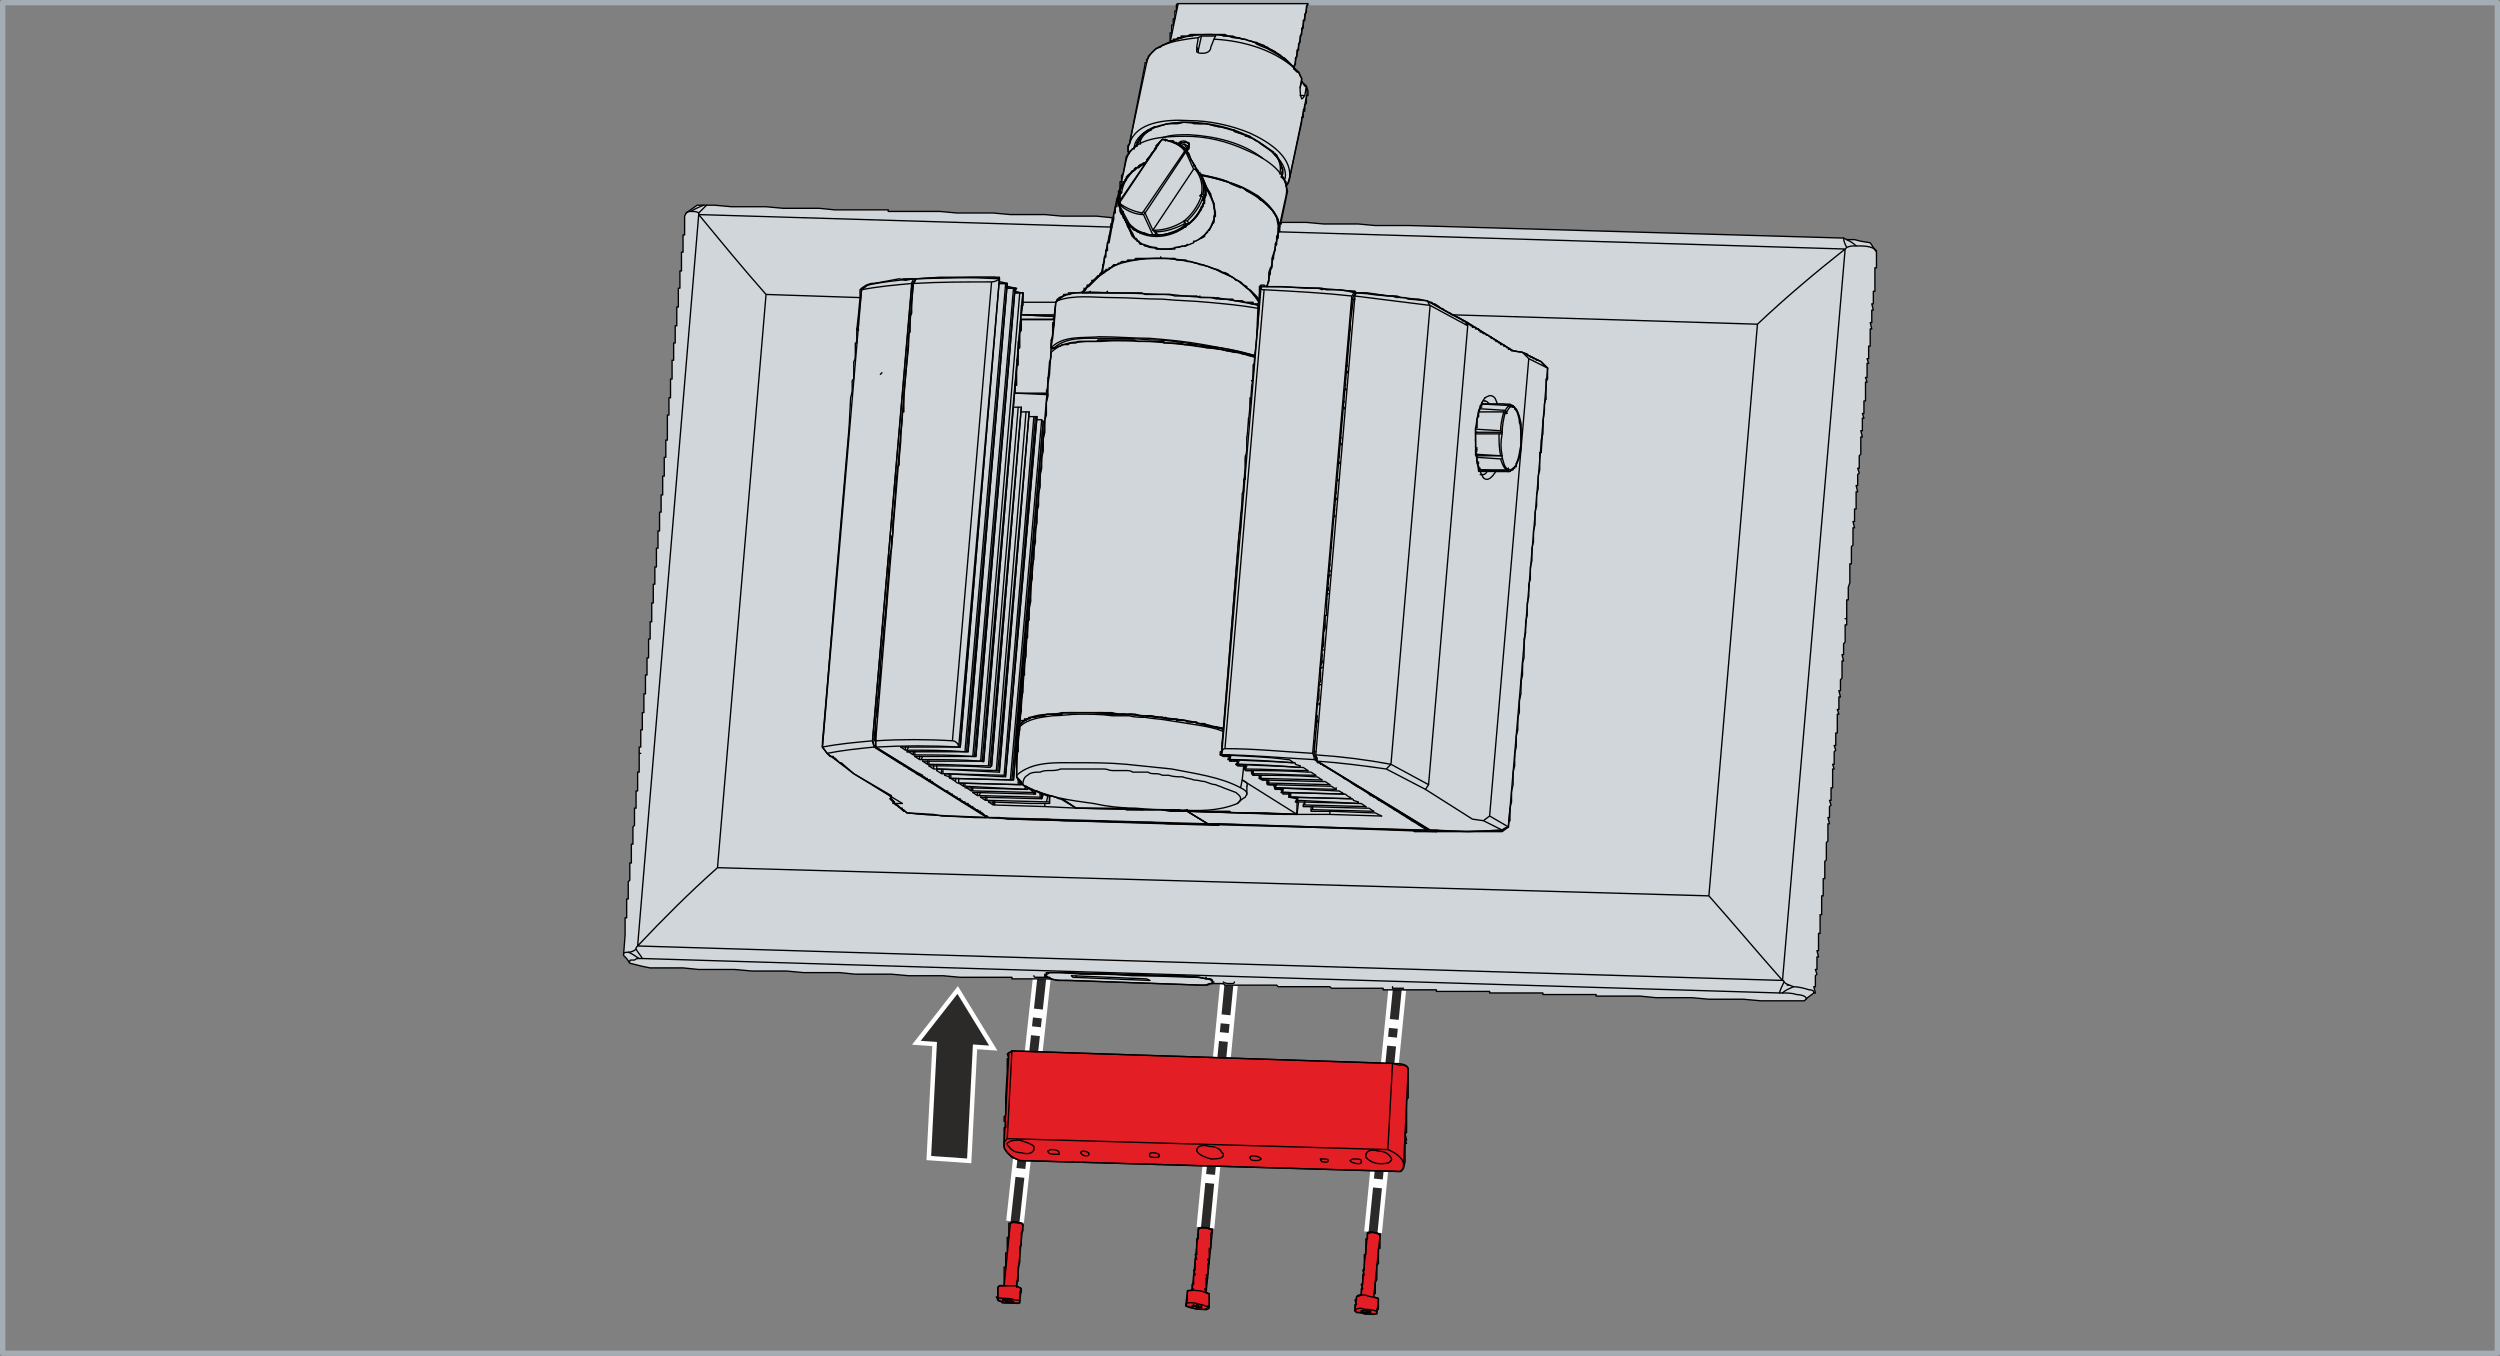 <?xml version="1.0" encoding="UTF-8"?>
<!DOCTYPE svg PUBLIC "-//W3C//DTD SVG 1.1//EN" "http://www.w3.org/Graphics/SVG/1.1/DTD/svg11.dtd">
<!-- Creator: Corel DESIGNER -->
<svg xmlns="http://www.w3.org/2000/svg" xml:space="preserve" width="140.3mm" height="76.096mm" version="1.1" style="shape-rendering:geometricPrecision; text-rendering:geometricPrecision; image-rendering:optimizeQuality; fill-rule:evenodd; clip-rule:evenodd"
viewBox="0 0 14488.74 7858.37"
 xmlns:xlink="http://www.w3.org/1999/xlink"
 xmlns:xodm="http://www.corel.com/coreldraw/odm/2003">
 <rect x="0" y="0" width="14488.74" height="7858.37" fill="#808080" stroke="none"/>
 <defs>
  <style type="text/css">
   <![CDATA[
    .str0 {stroke:#FEFEFE;stroke-width:103.27;stroke-miterlimit:22.926}
    .str3 {stroke:#FEFEFE;stroke-width:25.82;stroke-miterlimit:22.926}
    .str1 {stroke:#A4ADB3;stroke-width:30.98;stroke-linecap:round;stroke-linejoin:round;stroke-miterlimit:22.926}
    .str2 {stroke:black;stroke-width:7.87;stroke-linecap:round;stroke-linejoin:round;stroke-miterlimit:22.926}
    .fil0 {fill:none}
    .fil4 {fill:#2B2A29}
    .fil1 {fill:#2B2A29;fill-rule:nonzero}
    .fil3 {fill:#E31E24;fill-rule:nonzero}
    .fil2 {fill:#D1D6DA;fill-rule:nonzero}
   ]]>
  </style>
 </defs>
 <g id="Ebene_x0020_1">
  <g id="_2349481041376">
   <line class="fil0 str0" x1="7957.57" y1="7141.31" x2="8097.59" y2= "5736.53" />
   <g>
    <path id="_1" class="fil1" d="M7957.48 6881.85l51.39 5.12 -25.6 256.89 -51.39 -5.12 25.6 -256.89zm10.22 -102.75l51.39 5.12 -5.11 51.38 -51.39 -5.12 5.11 -51.38zm30.72 -308.28l51.39 5.12 -25.61 256.9 -51.39 -5.12 25.61 -256.9zm10.24 -102.75l51.39 5.12 -5.12 51.38 -51.39 -5.12 5.12 -51.38zm30.73 -308.28l51.39 5.12 -25.61 256.9 -51.39 -5.12 25.61 -256.9zm10.24 -102.75l51.39 5.12 -5.12 51.38 -51.39 -5.12 5.12 -51.38zm73.63 -217.94l-17.12 171.68 -51.39 -5.12 17.12 -171.68 51.39 5.12z"/>
   </g>
   <line class="fil0 str0" x1="6986.11" y1="7114.88" x2="7121.83" y2= "5709.31" />
   <g>
    <path id="_1_0" class="fil1" d="M6985.22 6855.43l51.39 4.96 -24.81 256.98 -51.39 -4.96 24.81 -256.98zm9.91 -102.77l51.39 4.96 -4.96 51.39 -51.39 -4.96 4.96 -51.39zm29.77 -308.36l51.39 4.96 -24.82 256.98 -51.39 -4.96 24.82 -256.98zm9.91 -102.79l51.39 4.96 -4.96 51.4 -51.39 -4.96 4.96 -51.4zm29.78 -308.38l51.39 4.96 -24.83 256.99 -51.39 -4.96 24.83 -256.99zm9.93 -102.79l51.39 4.96 -4.97 51.4 -51.39 -4.96 4.97 -51.4zm72.99 -218.53l-16.64 172.09 -51.39 -4.96 16.64 -172.09 51.39 4.96z"/>
   </g>
   <line class="fil0 str0" x1="5882.85" y1="7079.89" x2="6037.16" y2= "5673.01" />
   <g>
    <path id="_1_1" class="fil1" d="M5885.33 6820.45l51.33 5.64 -28.14 256.63 -51.33 -5.64 28.14 -256.63zm11.26 -102.65l51.33 5.64 -5.63 51.33 -51.33 -5.64 5.63 -51.33zm33.77 -307.96l51.33 5.64 -28.14 256.64 -51.33 -5.64 28.14 -256.64zm11.26 -102.65l51.33 5.64 -5.63 51.33 -51.33 -5.64 5.63 -51.33zm33.78 -307.96l51.33 5.64 -28.15 256.64 -51.33 -5.64 28.15 -256.64zm11.26 -102.65l51.33 5.64 -5.63 51.33 -51.33 -5.64 5.63 -51.33zm76.17 -220.75l-19.22 175.06 -51.33 -5.64 19.22 -175.06 51.33 5.64z"/>
   </g>
   <rect class="fil0 str1" x="15.49" y="15.48" width="14457.76" height="7827.39"/>
   <polygon id="_01.0L.318.105" class="fil2 str2" points="10684.44,1379.69 8170.2,1307.1 8070.33,1307.1 7970.51,1307.1 7870.65,1298.01 7770.82,1298.01 7670.97,1298.01 7571.14,1288.93 7471.29,1288.93 7462.2,1288.93 7425.89,1288.93 7425.89,1298.01 7416.82,1298.01 7416.82,1307.1 7416.82,1316.17 7416.82,1325.23 7416.82,1334.32 7416.82,1343.39 7407.76,1343.39 7407.76,1352.48 7407.76,1361.53 7407.76,1370.62 7407.76,1379.69 7398.68,1388.78 7398.68,1397.86 7398.68,1416 7389.59,1425.08 7389.59,1443.23 7389.59,1452.31 7380.51,1470.48 7380.51,1479.56 7380.51,1488.61 7380.51,1497.69 7371.46,1506.78 7371.46,1515.86 7371.46,1524.91 7371.46,1534 7371.46,1543.08 7371.46,1552.16 7362.37,1561.24 7362.37,1570.31 7362.37,1579.39 7353.29,1597.55 7362.37,1588.47 7353.29,1597.55 7353.29,1606.61 7353.29,1615.69 7353.29,1624.77 7353.29,1633.85 7344.2,1633.85 7344.2,1652 7344.2,1661.07 7580.2,1670.16 7661.88,1670.16 7689.13,1679.24 7698.19,1679.24 7743.58,1679.24 7843.43,1688.31 7852.52,1697.38 7861.57,1697.38 7888.82,1697.38 7897.9,1697.38 7925.13,1697.38 8052.2,1715.55 8097.59,1715.55 8115.72,1724.64 8161.12,1733.68 8206.5,1733.68 8224.66,1733.68 8279.11,1751.85 8288.19,1751.85 8297.28,1751.85 8306.36,1760.93 8315.41,1760.93 8342.66,1779.07 8351.71,1788.16 8360.8,1788.16 8369.88,1797.23 8397.11,1815.37 8406.19,1815.37 8415.28,1824.46 8424.34,1824.46 8506.04,1869.84 8769.25,2033.23 8823.72,2042.31 8932.64,2096.75 8968.95,2133.08 8959.88,2232.91 8959.88,2242 8950.8,2305.52 8959.88,2305.52 8950.8,2314.61 8959.88,2314.61 8950.8,2314.61 8950.8,2323.68 8950.8,2332.77 8932.64,2614.15 8932.64,2623.23 8923.55,2623.23 8823.72,3848.59 8823.72,3857.64 8823.72,3866.73 8778.33,4365.96 8778.33,4375.04 8778.33,4384.1 8769.25,4456.73 8769.25,4465.79 8760.17,4574.73 8760.17,4583.8 8751.12,4665.5 8751.12,4674.56 8751.12,4683.63 8751.12,4692.72 8751.12,4756.24 8742.03,4765.32 8742.03,4792.55 8705.73,4819.8 8215.58,4819.8 8197.42,4819.8 8188.33,4810.72 5864.69,4747.19 5728.56,4738.11 5646.86,4738.11 5365.49,4719.94 5256.55,4710.86 5247.5,4701.8 5238.41,4701.8 5183.93,4656.42 5183.93,4647.33 5183.93,4656.42 5174.86,4656.42 5174.86,4647.33 5156.72,4629.17 5165.8,4620.11 5156.72,4611.02 5011.47,4520.26 4938.88,4474.86 4820.88,4384.1 4811.79,4384.1 4766.4,4329.65 4766.4,4302.4 4957.04,2078.61 4966.09,1951.53 4966.09,1942.45 4966.09,1933.36 4966.09,1915.23 4966.09,1906.15 4975.17,1824.46 4984.25,1724.64 4984.25,1697.38 4984.25,1679.24 4993.34,1670.16 5020.56,1652 5047.78,1642.94 5065.95,1642.94 5202.1,1624.77 5238.41,1615.69 5292.85,1615.69 5274.72,1615.69 5292.85,1615.69 5301.93,1615.69 5311.02,1615.69 5301.93,1615.69 5311.02,1615.69 5447.18,1606.61 5583.31,1606.61 5674.08,1606.61 5728.56,1606.61 5764.86,1606.61 5792.08,1606.61 5792.08,1615.69 5792.08,1633.85 5801.17,1633.85 5837.47,1642.94 5837.47,1661.07 5846.54,1661.07 5882.85,1670.16 5891.93,1670.16 5882.85,1688.31 5919.16,1697.38 5928.24,1697.38 5928.24,1706.47 5928.24,1724.64 5928.24,1733.68 5928.24,1751.85 5919.16,1824.46 6046.24,1824.46 6109.76,1824.46 6118.85,1760.93 6118.85,1751.85 6127.92,1733.68 6137.01,1733.68 6137.01,1724.64 6164.22,1715.55 6164.22,1706.47 6191.45,1706.47 6191.45,1697.38 6264.08,1697.38 6282.22,1688.31 6282.22,1679.24 6291.31,1679.24 6282.22,1670.16 6291.31,1679.24 6291.31,1670.16 6300.38,1661.07 6300.38,1652 6309.47,1652 6327.62,1633.85 6327.62,1624.77 6336.69,1624.77 6354.84,1606.61 6363.92,1597.55 6373,1597.55 6373,1588.47 6382.08,1579.39 6391.17,1570.31 6391.17,1561.24 6391.17,1552.16 6391.17,1543.08 6391.17,1534 6400.21,1524.91 6400.21,1515.86 6400.21,1506.78 6400.21,1497.69 6400.21,1488.61 6409.3,1479.56 6409.3,1461.39 6409.3,1452.31 6418.38,1434.17 6418.38,1425.08 6418.38,1406.93 6427.47,1397.86 6427.47,1388.78 6427.47,1379.69 6427.47,1370.62 6436.52,1352.48 6436.52,1343.39 6436.52,1325.23 6436.52,1316.17 6436.52,1307.1 6445.6,1307.1 6436.52,1307.1 6445.6,1298.01 6436.52,1298.01 6445.6,1298.01 6445.6,1288.93 6445.6,1279.84 6445.6,1270.79 6445.6,1261.7 6454.69,1261.7 6445.6,1261.7 6354.84,1252.62 6264.08,1252.62 6255.01,1252.62 6155.15,1252.62 6055.32,1243.53 5955.46,1243.53 5855.63,1243.53 5755.78,1234.49 5746.69,1234.49 5655.95,1234.49 5646.86,1234.49 5556.09,1234.49 5547.01,1234.49 5447.18,1225.4 5347.33,1225.4 5247.5,1225.4 5147.64,1225.4 5147.64,1216.32 5047.78,1216.32 4947.95,1216.32 4938.88,1216.32 4848.09,1216.32 4839.04,1216.32 4748.26,1207.23 4739.18,1207.23 4648.41,1207.23 4639.33,1207.23 4548.58,1207.23 4539.5,1207.23 4439.64,1198.16 4339.81,1198.16 4239.96,1198.16 4140.13,1189.1 4094.74,1189.1 4085.66,1189.1 4040.26,1189.1 3976.74,1234.49 3967.66,1252.62 3967.66,1279.84 3967.66,1288.93 3967.66,1298.01 3967.66,1316.17 3967.66,1325.23 3967.66,1334.32 3967.66,1352.48 3967.66,1361.53 3958.58,1361.53 3958.58,1370.62 3958.58,1388.78 3958.58,1425.08 3958.58,1452.31 3958.58,1461.39 3949.5,1461.39 3949.5,1488.61 3949.5,1497.69 3949.5,1524.91 3949.5,1534 3949.5,1561.24 3949.5,1570.31 3940.43,1570.31 3940.43,1597.55 3940.43,1606.61 3940.43,1633.85 3940.43,1670.16 3931.36,1670.16 3931.36,1706.47 3931.36,1733.68 3931.36,1742.77 3931.36,1769.99 3931.36,1779.07 3922.27,1779.07 3922.27,1806.32 3922.27,1815.37 3922.27,1842.62 3922.27,1851.68 3922.27,1878.93 3922.27,1888.01 3913.19,1888.01 3913.19,1915.23 3913.19,1942.45 3913.19,1951.53 3913.19,1978.76 3913.19,1987.84 3904.1,1987.84 3904.1,2015.06 3904.1,2024.15 3904.1,2051.39 3904.1,2060.45 3904.1,2087.69 3895.06,2087.69 3895.06,2124 3895.06,2160.31 3895.06,2196.61 3885.97,2196.61 3885.97,2232.91 3885.97,2260.14 3885.97,2269.22 3885.97,2296.47 3885.97,2305.52 3876.89,2305.52 3876.89,2332.77 3876.89,2341.83 3876.89,2369.07 3876.89,2378.16 3876.89,2405.38 3867.8,2405.38 3867.8,2432.6 3867.8,2441.68 3867.8,2468.9 3867.8,2477.99 3867.8,2505.2 3867.8,2514.29 3867.8,2541.53 3867.8,2550.6 3858.75,2550.6 3858.75,2577.84 3858.75,2586.9 3858.75,2614.15 3858.75,2650.45 3849.67,2650.45 3849.67,2686.76 3849.67,2723.06 3849.67,2750.28 3849.67,2759.36 3840.58,2759.36 3840.58,2786.61 3840.58,2795.67 3840.58,2822.91 3840.58,2831.98 3840.58,2859.22 3840.58,2868.3 3831.5,2868.3 3831.5,2895.52 3831.5,2931.83 3831.5,2959.05 3831.5,2968.13 3822.42,2968.13 3822.42,2995.35 3822.42,3004.44 3822.42,3031.68 3822.42,3040.74 3822.42,3067.98 3822.42,3077.04 3813.36,3077.04 3813.36,3104.29 3813.36,3140.6 3813.36,3176.9 3804.28,3176.9 3804.28,3204.12 3804.28,3213.2 3804.28,3240.43 3804.28,3249.51 3804.28,3276.76 3804.28,3285.81 3795.19,3285.81 3795.19,3313.06 3795.19,3322.12 3795.19,3349.36 3795.19,3358.45 3795.19,3385.67 3786.12,3385.67 3786.12,3421.97 3786.12,3449.19 3786.12,3458.28 3786.12,3485.49 3786.12,3494.58 3777.06,3494.58 3777.06,3521.82 3777.06,3530.89 3777.06,3558.13 3777.06,3567.18 3777.06,3594.44 3777.06,3603.52 3767.97,3603.52 3767.97,3630.74 3767.97,3667.05 3767.97,3694.27 3767.97,3703.35 3758.89,3703.35 3758.89,3730.57 3758.89,3739.65 3758.89,3766.9 3758.89,3775.95 3758.89,3803.2 3758.89,3812.26 3749.81,3812.26 3749.81,3839.51 3749.81,3848.59 3749.81,3875.81 3749.81,3912.12 3740.73,3912.12 3740.73,3948.43 3740.73,3975.64 3740.73,3984.72 3740.73,4011.97 3740.73,4021.02 3731.67,4021.02 3731.67,4048.28 3731.67,4057.33 3731.67,4084.58 3731.67,4093.65 3731.67,4120.89 3731.67,4129.96 3722.59,4129.96 3722.59,4157.19 3722.59,4184.41 3722.59,4193.48 3722.59,4220.72 3722.59,4229.79 3713.51,4229.79 3713.51,4257.05 3713.51,4266.1 3713.51,4293.35 3713.51,4302.4 3713.51,4329.65 3704.42,4329.65 3704.42,4365.96 3713.51,4365.96 3704.42,4365.96 3704.42,4402.27 3704.42,4438.56 3704.42,4474.86 3695.37,4474.86 3695.37,4502.12 3695.37,4511.17 3695.37,4538.43 3695.37,4547.47 3695.37,4574.73 3695.37,4583.8 3686.29,4583.8 3686.29,4611.02 3686.29,4620.11 3686.29,4647.33 3686.29,4674.56 3686.29,4683.63 3677.21,4683.63 3677.21,4710.86 3677.21,4719.94 3677.21,4747.19 3677.21,4756.24 3677.21,4783.49 3668.12,4792.55 3668.12,4819.8 3668.12,4856.1 3668.12,4892.4 3659.04,4892.4 3659.04,4928.71 3659.04,4955.94 3659.04,4965.01 3659.04,4992.26 3659.04,5001.31 3649.98,5001.31 3649.98,5028.57 3649.98,5037.62 3649.98,5064.86 3649.98,5073.95 3649.98,5101.17 3640.9,5110.25 3640.9,5137.47 3640.9,5164.7 3640.9,5173.78 3640.9,5201.01 3640.9,5210.08 3631.81,5210.08 3631.81,5237.34 3631.81,5246.39 3631.81,5273.63 3631.81,5282.69 3631.81,5309.93 3631.81,5319.02 3622.73,5319.02 3622.73,5346.24 3622.73,5382.55 3622.73,5400.72 3622.73,5418.85 3613.68,5536.85 3631.81,5555.01 3649.98,5582.24 3686.29,5591.31 3722.59,5600.4 3767.97,5609.46 3795.19,5609.46 3849.67,5609.46 3858.75,5609.46 3949.5,5609.46 3958.58,5609.46 4049.35,5618.55 4058.43,5618.55 4158.26,5618.55 4258.12,5618.55 4357.95,5627.62 4457.8,5627.62 4557.63,5627.62 4657.5,5636.71 4757.35,5636.71 4857.18,5636.71 4866.26,5636.71 4957.04,5645.79 4966.09,5645.79 5065.95,5645.79 5165.8,5645.79 5265.63,5654.84 5365.49,5654.84 5465.31,5654.84 5565.18,5663.92 5574.25,5663.92 5583.31,5663.92 5592.4,5663.92 5601.47,5663.92 5610.56,5663.92 5619.62,5663.92 5628.7,5663.92 5637.78,5663.92 5646.86,5663.92 5655.95,5663.92 5665.01,5663.92 5674.08,5663.92 5683.17,5663.92 5692.25,5663.92 5701.31,5663.92 5710.39,5663.92 5719.47,5663.92 5728.56,5663.92 5737.64,5663.92 5746.69,5663.92 5755.78,5663.92 5764.86,5663.92 5773.94,5663.92 5783,5663.92 5792.08,5663.92 5801.17,5663.92 5810.24,5663.92 5819.33,5663.92 5828.38,5663.92 5837.47,5663.92 5846.54,5663.92 5855.63,5663.92 5864.69,5663.92 5864.69,5673.01 5873.77,5673.01 5882.85,5673.01 5891.93,5673.01 5901.02,5673.01 5910.08,5673.01 5919.16,5673.01 5928.24,5673.01 5937.33,5673.01 5946.38,5673.01 5955.46,5673.01 5964.54,5673.01 5973.63,5673.01 5982.71,5673.01 5991.76,5673.01 6000.85,5673.01 6009.93,5673.01 6019.01,5673.01 6028.07,5673.01 6037.16,5673.01 6046.24,5673.01 6055.32,5673.01 6064.4,5673.01 6073.46,5673.01 6082.54,5673.01 6091.62,5673.01 6100.7,5673.01 6109.76,5673.01 6100.7,5673.01 6091.62,5673.01 6082.54,5673.01 6082.54,5663.92 6073.46,5663.92 6064.4,5663.92 6055.32,5663.92 6055.32,5654.84 6064.4,5645.79 6064.4,5636.71 6064.4,5645.79 6064.4,5636.71 6073.46,5636.71 6155.15,5636.71 6863.14,5654.84 6953.92,5663.92 6981.14,5673.01 6990.22,5663.92 6990.22,5673.01 6999.3,5673.01 7008.36,5673.01 7017.45,5673.01 7026.52,5682.09 7026.52,5691.14 7035.61,5691.14 7026.52,5691.14 7035.61,5691.14 7026.52,5691.14 7026.52,5700.23 7017.45,5700.23 7026.52,5700.23 7035.61,5700.23 7044.69,5700.23 7053.75,5700.23 7062.83,5700.23 7071.91,5700.23 7081,5700.23 7090.05,5700.23 7099.13,5709.31 7108.21,5709.31 7117.3,5709.31 7126.38,5709.31 7135.43,5709.31 7144.52,5709.31 7153.6,5709.31 7162.69,5709.31 7171.74,5709.31 7180.83,5709.31 7189.91,5709.31 7199,5709.31 7208.07,5709.31 7217.13,5709.31 7226.21,5709.31 7235.3,5709.31 7244.37,5709.31 7253.43,5709.31 7262.52,5709.31 7271.59,5709.31 7280.68,5709.31 7289.76,5709.31 7298.83,5709.31 7307.9,5709.31 7316.99,5709.31 7326.07,5709.31 7335.13,5709.31 7344.2,5709.31 7353.29,5709.31 7362.37,5709.31 7371.46,5709.31 7380.51,5709.31 7389.59,5709.31 7398.68,5709.31 7407.76,5718.4 7416.82,5718.4 7425.89,5718.4 7434.98,5718.4 7444.05,5718.4 7453.14,5718.4 7462.2,5718.4 7471.29,5718.4 7480.36,5718.4 7489.45,5718.4 7498.51,5718.4 7507.59,5718.4 7516.67,5718.4 7525.75,5718.4 7534.81,5718.4 7543.89,5718.4 7552.97,5718.4 7562.05,5718.4 7571.14,5718.4 7580.2,5718.4 7589.28,5718.4 7598.36,5718.4 7607.45,5718.4 7616.5,5718.4 7625.58,5718.4 7634.67,5718.4 7643.75,5718.4 7652.84,5718.4 7661.88,5718.4 7670.97,5718.4 7680.05,5718.4 7689.13,5718.4 7698.19,5718.4 7707.28,5718.4 7716.36,5727.47 7725.44,5727.47 7734.52,5727.47 7743.58,5727.47 7752.66,5727.47 7761.74,5727.47 7770.82,5727.47 7779.88,5727.47 7788.97,5727.47 7798.04,5727.47 7807.13,5727.47 7816.21,5727.47 7825.26,5727.47 7834.35,5727.47 7843.43,5727.47 7852.52,5727.47 7861.57,5727.47 7870.65,5727.47 7879.74,5727.47 7888.82,5727.47 7897.9,5727.47 7906.96,5727.47 7916.04,5727.47 7925.13,5727.47 7934.2,5727.47 7943.26,5727.47 7952.35,5727.47 7961.43,5727.47 7970.51,5727.47 7979.59,5727.47 7988.65,5727.47 7997.74,5727.47 8006.81,5727.47 8015.9,5727.47 8015.9,5736.53 8024.96,5736.53 8034.03,5736.53 8043.12,5736.53 8052.2,5736.53 8061.29,5736.53 8070.33,5736.53 8079.42,5736.53 8088.5,5736.53 8097.59,5736.53 8106.64,5736.53 8115.72,5736.53 8124.81,5736.53 8133.89,5736.53 8142.97,5736.53 8152.03,5736.53 8161.12,5736.53 8170.2,5736.53 8179.28,5736.53 8188.33,5736.53 8197.42,5736.53 8206.5,5736.53 8215.58,5736.53 8224.66,5736.53 8233.72,5736.53 8242.8,5736.53 8251.88,5736.53 8260.97,5736.53 8270.03,5736.53 8279.11,5736.53 8288.19,5736.53 8297.28,5736.53 8306.36,5736.53 8315.41,5736.53 8324.49,5736.53 8324.49,5745.61 8333.58,5745.61 8342.66,5745.61 8351.71,5745.61 8360.8,5745.61 8369.88,5745.61 8378.97,5745.61 8388.04,5745.61 8397.11,5745.61 8406.19,5745.61 8415.28,5745.61 8424.34,5745.61 8433.41,5745.61 8442.49,5745.61 8451.58,5745.61 8460.65,5745.61 8469.74,5745.61 8478.8,5745.61 8487.87,5745.61 8496.96,5745.61 8506.04,5745.61 8515.1,5745.61 8524.17,5745.61 8533.26,5745.61 8542.34,5745.61 8551.43,5745.61 8560.48,5745.61 8569.57,5745.61 8578.65,5745.61 8587.74,5745.61 8596.79,5745.61 8605.87,5745.61 8614.96,5745.61 8624.04,5745.61 8633.12,5745.61 8633.12,5754.7 8642.17,5754.7 8651.26,5754.7 8660.33,5754.7 8669.42,5754.7 8678.48,5754.7 8687.57,5754.7 8696.64,5754.7 8705.73,5754.7 8714.81,5754.7 8723.87,5754.7 8732.95,5754.7 8742.03,5754.7 8751.12,5754.7 8760.17,5754.7 8769.25,5754.7 8778.33,5754.7 8787.42,5754.7 8796.5,5754.7 8805.55,5754.7 8814.64,5754.7 8823.72,5754.7 8832.81,5754.7 8841.86,5754.7 8850.95,5754.7 8860.03,5754.7 8869.12,5754.7 8878.19,5754.7 8887.25,5754.7 8896.33,5754.7 8905.41,5754.7 8914.49,5754.7 8923.55,5754.7 8932.64,5754.7 8941.71,5754.7 8941.71,5763.77 8950.8,5763.77 8959.88,5763.77 8968.95,5763.77 8978.02,5763.77 8987.11,5763.77 8996.19,5763.77 9005.25,5763.77 9014.32,5763.77 9023.41,5763.77 9032.49,5763.77 9041.58,5763.77 9050.63,5763.77 9059.71,5763.77 9068.8,5763.77 9077.88,5763.77 9086.93,5763.77 9096.01,5763.77 9105.1,5763.77 9114.17,5763.77 9123.26,5763.77 9132.32,5763.77 9141.41,5763.77 9150.48,5763.77 9159.57,5763.77 9168.63,5763.77 9177.71,5763.77 9186.79,5763.77 9195.87,5763.77 9204.96,5763.77 9214.01,5763.77 9223.09,5763.77 9232.17,5763.77 9241.26,5763.77 9250.31,5763.77 9250.31,5772.84 9259.4,5772.84 9268.48,5772.84 9277.57,5772.84 9286.65,5772.84 9295.7,5772.84 9304.79,5772.84 9313.87,5772.84 9322.95,5772.84 9332,5772.84 9341.09,5772.84 9350.17,5772.84 9359.25,5772.84 9368.33,5772.84 9377.4,5772.84 9386.48,5772.84 9395.56,5772.84 9404.64,5772.84 9413.7,5772.84 9422.79,5772.84 9431.86,5772.84 9440.95,5772.84 9450.03,5772.84 9459.08,5772.84 9468.16,5772.84 9477.25,5772.84 9486.33,5772.84 9495.38,5772.84 9504.47,5772.84 9595.25,5781.92 9604.32,5781.92 9704.15,5781.92 9804.01,5781.92 9903.84,5791.01 10003.7,5791.01 10103.55,5791.01 10203.38,5800.08 10303.24,5800.08 10312.29,5800.08 10421.24,5800.08 10430.32,5800.08 10439.37,5800.08 10448.45,5800.08 10457.54,5800.08 10466.62,5791.01 10475.67,5781.92 10512,5754.7 10521.07,5754.7 10512,5718.4 10521.07,5718.4 10521.07,5682.09 10521.07,5654.84 10530.15,5645.79 10521.07,5618.55 10530.15,5618.55 10530.15,5609.46 10530.15,5582.24 10530.15,5545.93 10539.23,5545.93 10530.15,5509.63 10539.23,5509.63 10539.23,5482.4 10539.23,5473.32 10539.23,5446.07 10539.23,5437.02 10539.23,5409.76 10548.31,5409.76 10548.31,5400.72 10548.31,5373.47 10548.31,5364.39 10548.31,5337.17 10548.31,5300.86 10557.37,5300.86 10557.37,5264.56 10557.37,5228.25 10557.37,5191.95 10566.45,5191.95 10566.45,5164.7 10566.45,5155.64 10566.45,5128.4 10566.45,5092.09 10575.53,5092.09 10575.53,5055.79 10575.53,5019.48 10575.53,4992.26 10584.61,4983.18 10584.61,4955.94 10584.61,4946.88 10584.61,4919.63 10584.61,4910.57 10584.61,4883.32 10593.7,4874.24 10593.7,4847.02 10593.7,4837.94 10593.7,4810.72 10593.7,4774.41 10602.76,4774.41 10593.7,4738.11 10602.76,4738.11 10602.76,4710.86 10602.76,4701.8 10602.76,4674.56 10611.83,4665.5 10602.76,4638.26 10611.83,4638.26 10611.83,4601.95 10611.83,4565.64 10620.92,4565.64 10620.92,4529.34 10620.92,4493.03 10620.92,4465.79 10620.92,4456.73 10630,4456.73 10620.92,4429.48 10630,4429.48 10630,4420.43 10630,4393.18 10630,4384.1 10630,4356.88 10639.07,4347.79 10630,4320.57 10639.07,4320.57 10639.07,4284.27 10639.07,4247.96 10648.14,4247.96 10648.14,4220.72 10648.14,4211.65 10648.14,4184.41 10648.14,4175.35 10648.14,4148.11 10648.14,4139.02 10657.23,4139.02 10648.14,4111.8 10657.23,4111.8 10657.23,4075.49 10657.23,4039.19 10666.31,4039.19 10657.23,4002.89 10666.31,4002.89 10666.31,3966.59 10666.31,3939.34 10675.4,3930.28 10675.4,3903.03 10675.4,3893.95 10675.4,3866.73 10675.4,3857.64 10675.4,3830.43 10684.44,3830.43 10675.4,3794.12 10684.44,3794.12 10684.44,3757.81 10684.44,3730.57 10693.53,3721.51 10693.53,3694.27 10693.53,3685.21 10693.53,3657.96 10693.53,3648.88 10693.53,3621.65 10702.61,3621.65 10702.61,3585.35 10693.53,3585.35 10702.61,3585.35 10702.61,3549.05 10702.61,3512.74 10702.61,3476.44 10711.7,3476.44 10711.7,3449.19 10711.7,3440.13 10711.7,3412.89 10711.7,3403.8 10720.75,3376.59 10720.75,3367.5 10720.75,3340.28 10720.75,3303.97 10720.75,3276.76 10720.75,3267.67 10729.83,3267.67 10729.83,3240.43 10729.83,3231.36 10729.83,3204.12 10729.83,3195.06 10729.83,3167.81 10738.92,3158.73 10738.92,3131.51 10738.92,3122.43 10738.92,3095.2 10738.92,3058.9 10747.99,3058.9 10738.92,3022.6 10747.99,3022.6 10747.99,2986.29 10747.99,2949.99 10757.08,2949.99 10757.08,2922.74 10757.08,2913.66 10757.08,2886.44 10757.08,2850.13 10766.13,2850.13 10757.08,2813.83 10766.13,2813.83 10766.13,2777.52 10766.13,2750.28 10775.22,2741.22 10766.13,2713.98 10775.22,2713.98 10775.22,2704.92 10775.22,2677.67 10775.22,2668.59 10775.22,2641.36 10784.29,2632.28 10784.29,2605.06 10784.29,2595.98 10784.29,2568.76 10784.29,2532.45 10793.38,2532.45 10784.29,2496.15 10793.38,2496.15 10793.38,2468.9 10793.38,2459.84 10793.38,2432.6 10793.38,2423.51 10802.44,2423.51 10793.38,2396.3 10802.44,2396.3 10802.44,2359.99 10802.44,2323.68 10811.53,2323.68 10811.53,2287.38 10811.53,2251.07 10811.53,2223.83 10811.53,2214.77 10820.6,2214.77 10811.53,2187.52 10820.6,2187.52 10820.6,2178.44 10820.6,2151.22 10820.6,2142.14 10820.6,2114.91 10820.6,2105.84 10829.69,2105.84 10820.6,2078.61 10829.69,2078.61 10829.69,2042.31 10829.69,2006 10838.77,2006 10838.77,1978.76 10838.77,1969.69 10838.77,1942.45 10838.77,1933.36 10838.77,1906.15 10847.83,1906.15 10838.77,1869.84 10847.83,1869.84 10847.83,1833.53 10847.83,1797.23 10856.91,1797.23 10847.83,1760.93 10856.91,1760.93 10856.91,1733.68 10856.91,1724.64 10856.91,1697.38 10856.91,1688.31 10865.99,1688.31 10865.99,1661.07 10865.99,1652 10865.99,1624.77 10865.99,1615.69 10865.99,1588.47 10865.99,1552.16 10875.08,1552.16 10875.08,1515.86 10875.08,1488.61 10875.08,1461.39 10856.91,1434.17 10838.77,1406.93 10784.29,1397.86 10747.99,1388.78 10702.61,1388.78 "/>
   <polygon id="CP32.111" class="fil2 str2" points="5202.1,2732.15 5292.85,1661.07 5292.85,1652 5301.93,1633.85 5301.93,1624.77 5292.85,1615.69 5247.5,1624.77 5211.17,1615.69 5065.95,1642.94 5056.87,1642.94 5029.64,1652 4993.34,1679.24 4975.17,1851.68 4975.17,1888.01 4966.09,1906.15 4975.17,1906.15 4975.17,1915.23 4966.09,1906.15 4966.09,1924.32 4966.09,1942.45 4966.09,1951.53 4966.09,1960.62 4966.09,1987.84 4957.04,1987.84 4957.04,2024.15 4957.04,2060.45 4957.04,2078.61 4947.95,2096.75 4947.95,2133.08 4947.95,2160.31 4947.95,2169.39 4947.95,2196.61 4938.88,2205.69 4938.88,2232.91 4938.88,2242 4938.88,2269.22 4929.79,2305.52 4920.73,2477.99 4893.48,2795.67 4866.26,3113.37 4839.04,3431.05 4766.4,4329.65 4793.65,4365.96 4811.79,4384.1 4820.88,4384.1 4829.96,4384.1 4829.96,4393.18 4839.04,4393.18 4848.09,4402.27 4857.18,4411.34 4866.26,4420.43 4875.34,4420.43 4947.95,4483.95 5165.8,4611.02 5165.8,4629.17 5183.93,4647.33 5183.93,4656.42 5193.02,4665.5 5202.1,4665.5 5211.17,4674.56 5220.24,4683.63 5229.33,4683.63 5229.33,4692.72 5238.41,4692.72 5238.41,4701.8 5247.5,4701.8 5256.55,4710.86 5410.88,4719.94 5456.24,4729.02 5710.39,4738.11 5719.47,4729.02 5710.39,4729.02 5465.31,4574.73 5419.93,4547.47 5410.88,4538.43 5401.79,4538.43 5401.79,4529.34 5392.71,4529.34 5383.63,4529.34 5383.63,4520.26 5374.55,4520.26 5365.49,4511.17 5356.41,4502.12 5338.24,4493.03 5329.18,4493.03 5311.02,4483.95 5311.02,4474.86 5301.93,4474.86 5292.85,4465.79 5283.8,4465.79 5274.72,4456.73 5265.63,4456.73 5265.63,4447.64 5256.55,4447.64 5247.5,4438.56 5238.41,4438.56 5238.41,4429.48 5229.33,4429.48 5211.17,4420.43 5084.11,4338.73 5075.04,4329.65 5075.04,4320.57 5075.04,4311.48 5075.04,4302.4 5065.95,4284.27 5156.72,3258.59 5156.72,3222.28 5165.8,3195.06 5165.8,3185.97 5165.8,3158.73 5165.8,3149.68 5165.8,3122.43 5165.8,3113.37 5174.86,3095.2 5174.86,3086.12 5174.86,3058.9 5174.86,3049.82 5174.86,3031.68 5174.86,3013.51 5183.93,2995.35 5183.93,2977.22 5183.93,2959.05 5183.93,2940.91 5183.93,2931.83 5183.93,2913.66 5193.02,2895.52 5193.02,2877.35 5193.02,2868.3 5193.02,2841.05 5193.02,2831.98 5193.02,2804.74 5202.1,2795.67 5202.1,2768.44 "/>
   <polygon id="CP32.120" class="fil2 str2" points="5901.02,4520.26 5891.93,4502.12 5891.93,4356.88 6073.46,2287.38 6046.24,2278.31 5882.85,2278.31 5882.85,2260.14 5882.85,2251.07 5882.85,2232.91 5891.93,2196.61 5891.93,2160.31 5891.93,2114.91 5901.02,2114.91 5901.02,2087.69 5891.93,2087.69 5901.02,2078.61 5901.02,2042.31 5901.02,2051.39 5901.02,2015.06 5901.02,1978.76 5910.08,1978.76 5910.08,1942.45 5910.08,1915.23 5919.16,1906.15 5919.16,1869.84 5919.16,1851.68 6100.7,1851.68 6109.76,1833.53 5919.16,1824.46 5919.16,1806.32 5919.16,1797.23 5919.16,1769.99 5928.24,1769.99 5928.24,1733.68 5928.24,1697.38 5919.16,1697.38 5928.24,1697.38 5919.16,1697.38 5882.85,1697.38 5882.85,1670.16 5837.47,1670.16 5837.47,1642.94 5792.08,1642.94 5792.08,1615.69 5764.86,1606.61 5728.56,1606.61 5674.08,1606.61 5637.78,1606.61 5311.02,1615.69 5301.93,1624.77 5292.85,1642.94 5283.8,1760.93 5283.8,1779.07 5283.8,1797.23 5283.8,1815.37 5274.72,1833.53 5274.72,1851.68 5274.72,1860.77 5274.72,1888.01 5274.72,1897.07 5274.72,1924.32 5265.63,1933.36 5265.63,1960.62 5265.63,1969.69 5265.63,1996.93 5265.63,2006 5247.5,2187.52 5247.5,2142.14 5247.5,2187.52 5238.41,2278.31 5238.41,2387.21 5229.33,2387.21 5229.33,2423.51 5220.24,2523.37 5220.24,2559.67 5211.17,2659.53 5211.17,2668.59 5211.17,2695.84 5202.1,2704.92 5193.02,2804.74 5183.93,2940.91 5174.86,3049.82 5174.86,3086.12 5165.8,3185.97 5156.72,3222.28 5147.64,3331.19 5147.64,3367.5 5138.56,3467.35 5138.56,3503.65 5129.47,3612.57 5120.41,3639.81 5120.41,3712.43 5111.34,3748.73 5111.34,3785.03 5102.25,3848.59 5102.25,3884.89 5102.25,3921.19 5093.17,3993.8 5093.17,4030.11 5084.11,4066.41 5084.11,4129.96 5075.04,4166.27 5075.04,4202.57 5075.04,4238.88 5075.04,4293.35 5075.04,4329.65 5311.02,4474.86 5347.33,4493.03 5347.33,4502.12 5356.41,4502.12 5365.49,4511.17 5374.55,4511.17 5374.55,4520.26 5383.63,4520.26 5392.71,4520.26 5392.71,4529.34 5401.79,4529.34 5410.88,4538.43 5465.31,4574.73 5474.4,4583.8 5483.48,4583.8 5492.57,4583.8 5492.57,4592.86 5501.62,4592.86 5510.71,4601.95 5519.79,4601.95 5519.79,4611.02 5528.88,4611.02 5537.92,4620.11 5547.01,4620.11 5547.01,4629.17 5556.09,4629.17 5565.18,4629.17 5565.18,4638.26 5565.18,4629.17 5565.18,4638.26 5574.25,4638.26 5574.25,4647.33 5574.25,4638.26 5574.25,4647.33 5583.31,4647.33 5592.4,4647.33 5592.4,4656.42 5601.47,4656.42 5610.56,4656.42 5610.56,4665.5 5619.62,4665.5 5628.7,4674.56 5637.78,4674.56 5637.78,4683.63 5646.86,4683.63 5655.95,4692.72 5665.01,4692.72 5674.08,4701.8 5683.17,4701.8 5683.17,4710.86 5692.25,4710.86 5701.31,4719.94 5710.39,4729.02 5719.47,4729.02 5728.56,4738.11 5746.69,4738.11 5783,4738.11 5864.69,4747.19 5964.54,4747.19 6064.4,4747.19 6164.22,4756.24 6264.08,4756.24 6373,4756.24 6472.85,4765.32 6572.69,4765.32 6672.54,4765.32 6772.37,4774.41 6872.22,4774.41 6972.05,4774.41 7053.75,4783.49 6999.3,4774.41 6990.22,4774.41 6990.22,4765.32 6881.31,4701.8 6872.22,4701.8 6826.84,4701.8 6781.46,4701.8 6726.99,4692.72 6690.68,4692.72 6627.16,4692.72 6618.07,4692.72 6527.3,4692.72 6518.21,4683.63 6427.47,4683.63 6418.38,4683.63 6327.62,4683.63 6236.84,4683.63 6146.09,4629.17 6091.62,4611.02 6082.54,4620.11 6082.54,4611.02 6073.46,4611.02 6064.4,4611.02 6046.24,4601.95 6037.16,4601.95 6028.07,4601.95 6028.07,4592.86 6019.01,4592.86 6000.85,4583.8 5991.76,4583.8 5982.71,4583.8 5955.46,4565.64 5946.38,4565.64 5937.33,4556.56 5919.16,4538.43 5919.16,4529.34 5910.08,4529.34 5910.08,4520.26 "/>
   <polygon id="_107964_x0020__x0025_1" class="fil3 str2" points="5910.08,7252.36 5910.08,7225.13 5919.16,7216.05 5919.16,7197.91 5919.16,7188.83 5919.16,7170.67 5919.16,7161.58 5919.16,7143.44 5928.24,7134.36 5928.24,7107.14 5928.24,7098.06 5919.16,7088.97 5882.85,7079.89 5873.77,7079.89 5864.69,7079.89 5855.63,7088.97 5846.54,7088.97 5846.54,7107.14 5846.54,7116.23 5846.54,7134.36 5846.54,7143.44 5846.54,7161.58 5846.54,7170.67 5837.47,7170.67 5837.47,7197.91 5837.47,7225.13 5837.47,7252.36 5837.47,7261.43 5828.38,7261.43 5828.38,7279.6 5828.38,7288.66 5828.38,7306.83 5828.38,7315.91 5828.38,7343.13 5819.33,7343.13 5819.33,7370.35 5819.33,7379.43 5819.33,7397.59 5819.33,7406.65 5819.33,7424.82 5819.33,7452.04 5792.08,7452.04 5783,7461.13 5783,7479.29 5783,7488.35 5783,7515.59 5783,7533.72 5773.94,7515.59 5783,7533.72 5801.17,7542.81 5810.24,7551.89 5828.38,7551.89 5846.54,7551.89 5864.69,7551.89 5882.85,7551.89 5910.08,7551.89 5910.08,7542.81 5910.08,7533.72 5910.08,7524.68 5910.08,7515.59 5910.08,7497.42 5919.16,7488.35 5910.08,7488.35 5919.16,7470.2 5919.16,7488.35 5919.16,7470.2 5891.93,7452.04 5891.93,7433.89 5891.93,7424.82 5901.02,7424.82 5901.02,7406.65 5901.02,7397.59 5901.02,7379.43 5901.02,7370.35 5901.02,7343.13 5910.08,7315.91 5910.08,7306.83 5910.08,7288.66 5910.08,7279.6 "/>
   <polygon id="_136879_B-AD3-112_Z_2015-05-05_x0028_STEP-DAG_x0029_" class="fil3 str2" points="8070.33,6163.15 5864.69,6090.55 5855.63,6099.6 5846.54,6099.6 5837.47,6108.68 5846.54,6135.93 5837.47,6135.93 5837.47,6144.98 5837.47,6199.46 5837.47,6208.55 5828.38,6362.84 5828.38,6408.23 5828.38,6462.69 5819.33,6471.75 5819.33,6489.91 5819.33,6499 5828.38,6499 5828.38,6526.22 5828.38,6535.3 5819.33,6535.3 5819.33,6553.44 5819.33,6653.3 5837.47,6680.52 5864.69,6707.76 5910.08,6725.91 8115.72,6789.46 8088.5,6789.46 8115.72,6789.46 8133.89,6771.29 8142.97,6734.98 8142.97,6689.6 8142.97,6680.52 8142.97,6671.43 8142.97,6653.3 8142.97,6626.08 8152.03,6626.08 8142.97,6607.91 8152.03,6607.91 8142.97,6571.6 8152.03,6562.52 8142.97,6562.52 8152.03,6562.52 8152.03,6480.84 8152.03,6444.53 8152.03,6435.44 8152.03,6399.14 8152.03,6390.06 8152.03,6381.01 8152.03,6371.92 8161.12,6362.84 8161.12,6317.45 8161.12,6308.38 8161.12,6299.31 8161.12,6253.92 8161.12,6244.85 8161.12,6190.38 8152.03,6181.29 8133.89,6172.24 8106.64,6172.24 "/>
   <polygon id="CP32.106" class="fil2 str2" points="5919.16,1878.93 5919.16,1888.01 5919.16,1897.07 5919.16,1906.15 5919.16,1915.23 5910.08,1924.32 5910.08,1933.36 5910.08,1942.45 5910.08,1951.53 5910.08,1960.62 5910.08,1969.69 5910.08,1978.76 5910.08,1987.84 5910.08,1996.93 5910.08,2006 5910.08,2015.06 5901.02,2024.15 5901.02,2033.23 5901.02,2042.31 5901.02,2051.39 5901.02,2060.45 5901.02,2069.53 5901.02,2078.61 5901.02,2087.69 5901.02,2096.75 5901.02,2105.84 5901.02,2114.91 5891.93,2124 5891.93,2133.08 5891.93,2142.14 5891.93,2151.22 5891.93,2160.31 5891.93,2169.39 5891.93,2178.44 5891.93,2187.52 5891.93,2196.61 5891.93,2205.69 5891.93,2214.77 5891.93,2223.83 5891.93,2232.91 5882.85,2232.91 5882.85,2242 5882.85,2251.07 5882.85,2260.14 5882.85,2269.22 5882.85,2278.31 5946.38,2278.31 6046.24,2278.31 6073.46,2278.31 6064.4,2278.31 6073.46,2278.31 6064.4,2269.22 6073.46,2269.22 6064.4,2269.22 6073.46,2269.22 6064.4,2260.14 6073.46,2260.14 6073.46,2251.07 6073.46,2242 6073.46,2232.91 6073.46,2223.83 6073.46,2214.77 6073.46,2205.69 6073.46,2196.61 6073.46,2187.52 6082.54,2178.44 6082.54,2169.39 6082.54,2160.31 6091.62,2051.39 6091.62,2033.23 6100.7,2024.15 6091.62,2024.15 6091.62,2015.06 6091.62,2006 6091.62,1987.84 6091.62,1969.69 6100.7,1951.53 6100.7,1933.36 6100.7,1915.23 6100.7,1906.15 6100.7,1897.07 6100.7,1888.01 6100.7,1878.93 6109.76,1869.84 6100.7,1869.84 6109.76,1869.84 6109.76,1860.77 6109.76,1851.68 6009.93,1851.68 5919.16,1851.68 5919.16,1860.77 5919.16,1869.84 "/>
   <polygon id="CP32.301" class="fil2 str2" points="6327.62,4683.63 6418.38,4683.63 6427.47,4683.63 6518.21,4683.63 6527.3,4683.63 6527.3,4692.72 6618.07,4692.72 6627.16,4692.72 6690.68,4692.72 6736.07,4692.72 6781.46,4692.72 6835.92,4692.72 6835.92,4701.8 6881.31,4692.72 6881.31,4701.8 6881.31,4692.72 6881.31,4701.8 6899.45,4701.8 6926.67,4701.8 6935.75,4701.8 7026.52,4701.8 7035.61,4701.8 7126.38,4701.8 7135.43,4710.86 7226.21,4710.86 7235.3,4710.86 7326.07,4710.86 7335.13,4710.86 7516.67,4719.94 7516.67,4710.86 7525.75,4647.33 7507.59,4647.33 7516.67,4629.17 7471.29,4620.11 7471.29,4601.95 7444.05,4601.95 7434.98,4601.95 7434.98,4592.86 7425.89,4583.8 7425.89,4574.73 7416.82,4574.73 7389.59,4574.73 7380.51,4547.47 7344.2,4547.47 7344.2,4520.26 7298.83,4511.17 7298.83,4493.03 7262.52,4493.03 7253.43,4483.95 7253.43,4465.79 7208.07,4456.73 7217.13,4438.56 7208.07,4438.56 7199,4438.56 7189.91,4438.56 7180.83,4438.56 7171.74,4438.56 7162.69,4429.48 7171.74,4420.43 7171.74,4411.34 7162.69,4411.34 7153.6,4411.34 7144.52,4411.34 7135.43,4411.34 7126.38,4411.34 7126.38,4393.18 7117.3,4402.27 7126.38,4393.18 7126.38,4384.1 7117.3,4384.1 7090.05,4384.1 7071.91,4375.04 7081,4347.79 7090.05,4238.88 7090.05,4229.79 7071.91,4220.72 6999.3,4202.57 6917.62,4184.41 6872.22,4175.35 6781.46,4166.27 6627.16,4148.11 6509.16,4139.02 6481.91,4139.02 6472.85,4139.02 6445.6,4139.02 6409.3,4139.02 6400.21,4139.02 6382.08,4129.96 6291.31,4129.96 6209.62,4129.96 6164.22,4129.96 6118.85,4139.02 6082.54,4139.02 6064.4,4139.02 6046.24,4148.11 6028.07,4148.11 6000.85,4157.19 5973.63,4157.19 5964.54,4166.27 5955.46,4166.27 5946.38,4175.35 5937.33,4175.35 5928.24,4175.35 5928.24,4184.41 5910.08,4193.48 5910.08,4202.57 5910.08,4229.79 5901.02,4275.18 5901.02,4311.48 5901.02,4356.88 5891.93,4356.88 5891.93,4365.96 5891.93,4411.34 5891.93,4402.27 5891.93,4411.34 5891.93,4502.12 5910.08,4529.34 5928.24,4547.47 5955.46,4565.64 5991.76,4583.8 6009.93,4583.8 6028.07,4592.86 6055.32,4601.95 6082.54,4611.02 6091.62,4611.02 6118.85,4620.11 6137.01,4629.17 6155.15,4629.17 6236.84,4683.63 6255.01,4683.63 6318.53,4683.63 "/>
   <polygon id="CP32.001" class="fil2 str2" points="7180.83,3095.2 7217.13,2704.92 7217.13,2668.59 7217.13,2641.36 7226.21,2632.28 7226.21,2605.06 7226.21,2595.98 7226.21,2605.06 7226.21,2595.98 7226.21,2568.76 7226.21,2541.53 7226.21,2532.45 7235.3,2532.45 7235.3,2505.2 7235.3,2496.15 7235.3,2487.07 7235.3,2468.9 7235.3,2459.84 7235.3,2450.77 7235.3,2441.68 7235.3,2432.6 7235.3,2423.51 7244.37,2414.46 7244.37,2405.38 7244.37,2387.21 7244.37,2369.07 7244.37,2359.99 7244.37,2341.83 7244.37,2323.68 7244.37,2305.52 7253.43,2305.52 7253.43,2287.38 7253.43,2269.22 7253.43,2251.07 7253.43,2242 7262.52,2214.77 7253.43,2205.69 7262.52,2205.69 7262.52,2178.44 7262.52,2169.39 7262.52,2142.14 7262.52,2114.91 7271.59,2105.84 7271.59,2069.53 7180.83,2042.31 7153.6,2042.31 7071.91,2024.15 6899.45,1996.93 6790.53,1987.84 6717.92,1978.76 6509.16,1969.69 6282.22,1978.76 6200.53,1987.84 6155.15,1996.93 6118.85,2015.06 6091.62,2024.15 6082.54,2169.39 6073.46,2223.83 6073.46,2260.14 6073.46,2278.31 6073.46,2296.47 6064.4,2332.77 6064.4,2369.07 6064.4,2405.38 6055.32,2432.6 6055.32,2468.9 6055.32,2505.2 6046.24,2541.53 6046.24,2577.84 6046.24,2614.15 6037.16,2650.45 6037.16,2686.76 6037.16,2713.98 6028.07,2750.28 6028.07,2786.61 6028.07,2822.91 6019.01,2859.22 6019.01,2895.52 6019.01,2931.83 6009.93,2959.05 6009.93,2995.35 6009.93,3031.68 6000.85,3067.98 6000.85,3104.29 6000.85,3140.6 5991.76,3176.9 5991.76,3204.12 5991.76,3240.43 5982.71,3276.76 5982.71,3313.06 5982.71,3349.36 5973.63,3385.67 5973.63,3421.97 5973.63,3449.19 5973.63,3485.49 5964.54,3521.82 5964.54,3558.13 5964.54,3594.44 5955.46,3594.44 5955.46,3630.74 5955.46,3667.05 5955.46,3694.27 5946.38,3703.35 5946.38,3730.57 5946.38,3766.9 5946.38,3803.2 5937.33,3839.51 5937.33,3875.81 5937.33,3912.12 5928.24,3912.12 5928.24,3948.43 5928.24,3975.64 5928.24,4011.97 5919.16,4048.28 5919.16,4084.58 5919.16,4120.89 5910.08,4157.19 5910.08,4193.48 5910.08,4202.57 5910.08,4193.48 5919.16,4193.48 5928.24,4175.35 5919.16,4175.35 5928.24,4175.35 5937.33,4175.35 5937.33,4166.27 5946.38,4166.27 5937.33,4166.27 5946.38,4166.27 5955.46,4166.27 5964.54,4157.19 5973.63,4157.19 5982.71,4157.19 6028.07,4148.11 6082.54,4139.02 6091.62,4139.02 6109.76,4139.02 6127.92,4139.02 6155.15,4129.96 6336.69,4129.96 6472.85,4139.02 6527.3,4139.02 6545.46,4139.02 6572.69,4139.02 6609,4148.11 6636.24,4148.11 6672.54,4148.11 6663.46,4148.11 6717.92,4157.19 6736.07,4157.19 6863.14,4175.35 6899.45,4184.41 6908.53,4184.41 6917.62,4184.41 6935.75,4184.41 6935.75,4193.48 6953.92,4193.48 6963,4193.48 6981.14,4193.48 6999.3,4202.57 7008.36,4202.57 7026.52,4211.65 7035.61,4211.65 7044.69,4211.65 7062.83,4220.72 7071.91,4220.72 7081,4220.72 7090.05,4220.72 "/>
   <polygon id="_130720_AD-3-301_Z_2014-10-13" class="fil2 str2" points="6209.62,5682.09 6963,5709.31 6981.14,5709.31 6999.3,5709.31 7017.45,5700.23 7026.52,5700.23 7026.52,5691.14 7026.52,5682.09 7008.36,5673.01 6999.3,5673.01 6990.22,5673.01 6944.84,5663.92 6790.53,5654.84 6763.29,5654.84 6754.23,5654.84 6663.46,5654.84 6563.6,5654.84 6454.69,5645.79 6354.84,5645.79 6264.08,5645.79 6155.15,5636.71 6091.62,5636.71 6082.54,5636.71 6064.4,5636.71 6064.4,5645.79 6064.4,5654.84 6073.46,5663.92 6082.54,5663.92 6091.62,5673.01 6127.92,5682.09 6164.22,5682.09 6182.39,5682.09 6200.53,5682.09 "/>
   <polygon id="CP32.302" class="fil2 str2" points="7280.68,2006 7289.76,1797.23 7289.76,1788.16 7289.76,1779.07 7289.76,1769.99 7271.59,1760.93 7253.43,1760.93 7226.21,1751.85 7108.21,1733.68 7117.3,1733.68 7099.13,1733.68 7081,1733.68 7071.91,1733.68 7062.83,1733.68 7071.91,1733.68 7053.75,1724.64 6618.07,1697.38 6463.77,1697.38 6427.47,1697.38 6363.92,1697.38 6373,1697.38 6363.92,1697.38 6255.01,1697.38 6209.62,1697.38 6236.84,1697.38 6209.62,1697.38 6200.53,1706.47 6173.31,1706.47 6164.22,1715.55 6173.31,1706.47 6146.09,1724.64 6137.01,1733.68 6127.92,1742.77 6127.92,1733.68 6127.92,1742.77 6118.85,1751.85 6109.76,1878.93 6100.7,1878.93 6109.76,1878.93 6100.7,1906.15 6100.7,1915.23 6100.7,1933.36 6091.62,2006 6091.62,2015.06 6100.7,2015.06 6109.76,2015.06 6118.85,2015.06 6127.92,2006 6137.01,2006 6146.09,2006 6155.15,1996.93 6164.22,1996.93 6173.31,1996.93 6182.39,1996.93 6191.45,1996.93 6200.53,1987.84 6209.62,1987.84 6218.7,1987.84 6227.79,1987.84 6236.84,1987.84 6245.92,1978.76 6255.01,1978.76 6264.08,1978.76 6273.14,1978.76 6282.22,1978.76 6291.31,1978.76 6300.38,1978.76 6309.47,1978.76 6327.62,1978.76 6336.69,1978.76 6345.78,1978.76 6354.84,1978.76 6363.92,1969.69 6373,1969.69 6382.08,1969.69 6391.17,1969.69 6400.21,1969.69 6409.3,1969.69 6427.47,1969.69 6436.52,1969.69 6445.6,1969.69 6454.69,1969.69 6463.77,1969.69 6472.85,1969.69 6491,1969.69 6500.08,1969.69 6518.21,1969.69 6536.38,1969.69 6545.46,1969.69 6563.6,1969.69 6572.69,1969.69 6590.85,1978.76 6599.91,1978.76 6618.07,1978.76 6636.24,1978.76 6645.29,1978.76 6663.46,1978.76 6672.54,1978.76 6690.68,1978.76 6699.76,1978.76 6717.92,1978.76 6726.99,1978.76 6745.16,1978.76 6745.16,1987.84 6763.29,1987.84 6772.37,1987.84 6781.46,1987.84 6790.53,1987.84 6808.68,1987.84 6817.75,1987.84 6835.92,1987.84 6844.98,1987.84 6863.14,1996.93 6872.22,1996.93 6890.36,1996.93 6917.62,1996.93 6935.75,2006 6944.84,2006 6963,2006 6990.22,2006 6990.22,2015.06 7008.36,2015.06 7017.45,2015.06 7035.61,2015.06 7044.69,2015.06 7062.83,2024.15 7081,2024.15 7108.21,2033.23 7126.38,2033.23 7144.52,2033.23 7162.69,2042.31 7171.74,2042.31 7180.83,2042.31 7189.91,2042.31 7199,2051.39 7208.07,2051.39 7217.13,2051.39 7226.21,2051.39 7235.3,2060.45 7244.37,2060.45 7253.43,2060.45 7262.52,2060.45 7271.59,2060.45 "/>
   <polygon id="TR3.302" class="fil2 str2" points="6454.69,1697.38 6481.91,1697.38 6500.08,1697.38 6509.16,1697.38 6536.38,1697.38 6545.46,1697.38 6563.6,1697.38 6572.69,1697.38 6581.76,1697.38 6590.85,1697.38 6599.91,1697.38 6609,1697.38 6618.07,1697.38 6636.24,1706.47 6663.46,1706.47 6681.59,1706.47 6699.76,1706.47 6717.92,1706.47 6726.99,1706.47 6745.16,1706.47 6772.37,1706.47 6781.46,1706.47 6808.68,1715.55 6826.84,1715.55 6835.92,1715.55 6844.98,1715.55 6863.14,1715.55 6872.22,1715.55 6890.36,1715.55 6908.53,1715.55 6917.62,1715.55 6926.67,1715.55 6935.75,1715.55 6953.92,1724.64 6953.92,1715.55 6953.92,1724.64 6999.3,1724.64 7017.45,1724.64 7053.75,1733.68 7053.75,1724.64 7081,1733.68 7090.05,1733.68 7099.13,1733.68 7108.21,1733.68 7117.3,1733.68 7126.38,1733.68 7144.52,1733.68 7153.6,1742.77 7162.69,1742.77 7171.74,1742.77 7180.83,1742.77 7189.91,1742.77 7199,1742.77 7217.13,1751.85 7226.21,1751.85 7235.3,1751.85 7244.37,1751.85 7253.43,1751.85 7262.52,1751.85 7262.52,1760.93 7271.59,1760.93 7280.68,1760.93 7289.76,1760.93 7298.83,1742.77 7289.76,1742.77 7289.76,1733.68 7280.68,1724.64 7280.68,1715.55 7271.59,1715.55 7244.37,1679.24 7226.21,1670.16 7162.69,1615.69 7081,1579.39 7044.69,1561.24 6999.3,1543.08 6899.45,1515.86 6772.37,1497.69 6645.29,1497.69 6572.69,1506.78 6500.08,1515.86 6436.52,1552.16 6409.3,1570.31 6400.21,1579.39 6373,1597.55 6363.92,1606.61 6363.92,1597.55 6363.92,1606.61 6345.78,1624.77 6336.69,1633.85 6318.53,1652 6309.47,1661.07 6300.38,1661.07 6309.47,1661.07 6300.38,1661.07 6291.31,1679.24 6282.22,1679.24 6291.31,1679.24 6282.22,1688.31 6273.14,1688.31 6273.14,1697.38 6282.22,1697.38 6291.31,1697.38 6300.38,1697.38 6309.47,1697.38 6318.53,1688.31 6318.53,1697.38 6327.62,1697.38 6336.69,1697.38 6354.84,1697.38 6363.92,1697.38 6373,1697.38 6391.17,1697.38 6400.21,1697.38 6409.3,1697.38 6418.38,1688.31 6418.38,1697.38 6427.47,1697.38 6445.6,1697.38 "/>
   <polygon id="TR3.110" class="fil2 str2" points="7298.83,1706.47 7298.83,1661.07 7307.9,1652 7316.99,1652 7326.07,1652 7335.13,1661.07 7344.2,1652 7353.29,1624.77 7353.29,1615.69 7353.29,1606.61 7353.29,1597.55 7353.29,1579.39 7362.37,1552.16 7371.46,1543.08 7371.46,1524.91 7371.46,1506.78 7371.46,1497.69 7380.51,1497.69 7371.46,1497.69 7380.51,1470.48 7389.59,1443.23 7389.59,1425.08 7398.68,1416 7389.59,1416 7398.68,1397.86 7398.68,1388.78 7398.68,1370.62 7407.76,1352.48 7407.76,1361.53 7407.76,1352.48 7407.76,1325.23 7407.76,1307.1 7398.68,1261.7 7380.51,1225.4 7344.2,1189.1 7289.76,1143.7 7244.37,1116.46 7171.74,1071.1 7044.69,1034.77 6981.14,1016.64 6972.05,1016.64 6963,1016.64 6972.05,1034.77 6990.22,1080.16 7017.45,1125.55 7017.45,1134.62 7035.61,1180.01 7044.69,1252.62 7035.61,1261.7 7035.61,1270.79 7035.61,1279.84 7035.61,1288.93 7026.52,1298.01 7008.36,1334.32 6999.3,1334.32 6999.3,1343.39 6981.14,1361.53 6981.14,1370.62 6963,1379.69 6944.84,1388.78 6926.67,1397.86 6908.53,1406.93 6890.36,1416 6881.31,1416 6872.22,1425.08 6854.05,1425.08 6808.68,1434.17 6817.75,1434.17 6808.68,1434.17 6790.53,1434.17 6790.53,1443.23 6781.46,1443.23 6772.37,1443.23 6736.07,1443.23 6726.99,1443.23 6708.85,1443.23 6699.76,1443.23 6699.76,1434.17 6690.68,1434.17 6672.54,1434.17 6663.46,1434.17 6645.29,1425.08 6636.24,1425.08 6627.16,1416 6609,1416 6609,1406.93 6599.91,1397.86 6581.76,1388.78 6572.69,1379.69 6563.6,1370.62 6554.54,1352.48 6554.54,1343.39 6545.46,1325.23 6536.38,1316.17 6527.3,1288.93 6518.21,1270.79 6509.16,1261.7 6509.16,1243.53 6500.08,1243.53 6491,1225.4 6491,1207.23 6481.91,1189.1 6481.91,1152.79 6481.91,1143.7 6481.91,1134.62 6481.91,1125.55 6491,1125.55 6491,1107.4 6481.91,1134.62 6472.85,1180.01 6472.85,1198.16 6463.77,1198.16 6463.77,1207.23 6463.77,1216.32 6463.77,1225.4 6463.77,1234.49 6454.69,1234.49 6454.69,1252.62 6454.69,1261.7 6454.69,1270.79 6445.6,1307.1 6427.47,1406.93 6418.38,1406.93 6418.38,1434.17 6418.38,1452.31 6409.3,1452.31 6409.3,1461.39 6409.3,1479.56 6409.3,1488.61 6400.21,1497.69 6400.21,1506.78 6400.21,1515.86 6391.17,1561.24 6391.17,1570.31 6391.17,1579.39 6400.21,1579.39 6400.21,1570.31 6409.3,1570.31 6409.3,1561.24 6418.38,1561.24 6427.47,1561.24 6427.47,1552.16 6436.52,1552.16 6445.6,1543.08 6454.69,1534 6463.77,1534 6472.85,1534 6481.91,1524.91 6491,1524.91 6500.08,1515.86 6509.16,1515.86 6527.3,1515.86 6536.38,1506.78 6554.54,1506.78 6563.6,1506.78 6572.69,1506.78 6581.76,1497.69 6590.85,1497.69 6609,1497.69 6627.16,1497.69 6636.24,1497.69 6654.37,1497.69 6663.46,1497.69 6681.59,1497.69 6699.76,1497.69 6708.85,1497.69 6717.92,1497.69 6726.99,1497.69 6726.99,1488.61 6726.99,1497.69 6736.07,1497.69 6754.23,1497.69 6772.37,1497.69 6781.46,1497.69 6799.62,1497.69 6808.68,1497.69 6817.75,1506.78 6835.92,1506.78 6844.98,1506.78 6863.14,1506.78 6872.22,1506.78 6881.31,1515.86 6899.45,1515.86 6926.67,1524.91 6935.75,1524.91 6953.92,1534 6963,1534 6972.05,1534 6990.22,1543.08 6999.3,1543.08 7017.45,1552.16 7044.69,1561.24 7053.75,1561.24 7071.91,1570.31 7081,1579.39 7090.05,1579.39 7099.13,1579.39 7117.3,1588.47 7126.38,1597.55 7144.52,1606.61 7162.69,1624.77 7171.74,1624.77 7189.91,1633.85 7208.07,1652 7226.21,1661.07 7226.21,1670.16 7244.37,1679.24 7253.43,1688.31 7262.52,1697.38 7271.59,1706.47 7280.68,1715.55 7289.76,1724.64 7289.76,1733.68 7298.83,1733.68 "/>
   <polygon id="_01.TR3.112" class="fil2 str2" points="7208.07,1089.24 7226.21,1107.4 7289.76,1134.62 7344.2,1189.1 7362.37,1207.23 7380.51,1225.4 7389.59,1243.53 7407.76,1270.79 7407.76,1298.01 7416.82,1307.1 7416.82,1316.17 7407.76,1325.23 7416.82,1288.93 7425.89,1279.84 7462.2,1107.4 7453.14,1071.1 7444.05,1043.85 7425.89,1025.72 7434.98,1007.55 7425.89,998.47 7434.98,998.47 7434.98,989.41 7434.98,980.33 7425.89,971.24 7425.89,962.16 7416.82,944.02 7398.68,898.64 7389.59,898.64 7380.51,889.56 7380.51,880.48 7362.37,871.39 7335.13,853.25 7307.9,835.08 7289.76,816.95 7280.68,816.95 7253.43,798.78 7244.37,798.78 7226.21,789.7 7217.13,789.7 7217.13,780.65 7208.07,780.65 7180.83,771.56 7153.6,762.48 7144.52,753.39 7117.3,744.34 7108.21,744.34 7081,735.26 7071.91,735.26 7062.83,735.26 7026.52,726.17 6999.3,717.09 6990.22,717.09 6981.14,717.09 6953.92,717.09 6944.84,717.09 6917.62,717.09 6908.53,708.01 6899.45,708.01 6872.22,708.01 6863.14,708.01 6826.84,717.09 6799.62,717.09 6790.53,717.09 6763.29,717.09 6736.07,726.17 6726.99,726.17 6708.85,726.17 6699.76,735.26 6681.59,744.34 6663.46,753.39 6627.16,780.65 6618.07,780.65 6618.07,789.7 6609,798.78 6609,807.87 6599.91,816.95 6590.85,844.17 6563.6,862.33 6545.46,880.48 6527.3,907.72 6509.16,1007.55 6500.08,1016.64 6500.08,1025.72 6500.08,1034.77 6500.08,1043.85 6500.08,1052.94 6491,1052.94 6491,1062.02 6491,1071.1 6491,1080.16 6491,1089.24 6491,1098.33 6481.91,1107.4 6481.91,1116.46 6491,1116.46 6491,1107.4 6491,1098.33 6500.08,1089.24 6500.08,1080.16 6500.08,1071.1 6509.16,1071.1 6509.16,1062.02 6509.16,1052.94 6518.21,1052.94 6527.3,1034.77 6527.3,1025.72 6536.38,1016.64 6545.46,1007.55 6554.54,1007.55 6554.54,998.47 6563.6,989.41 6572.69,989.41 6572.69,980.33 6581.76,971.24 6590.85,971.24 6599.91,962.16 6609,953.08 6618.07,953.08 6627.16,944.02 6636.24,944.02 6645.29,934.94 6645.29,925.85 6654.37,916.78 6663.46,907.72 6672.54,898.64 6672.54,889.56 6690.68,871.39 6690.68,862.33 6699.76,853.25 6699.76,844.17 6726.99,816.95 6754.23,807.87 6772.37,816.95 6781.46,816.95 6799.62,816.95 6808.68,826.03 6817.75,826.03 6826.84,835.08 6835.92,835.08 6844.98,826.03 6854.05,826.03 6863.14,826.03 6872.22,826.03 6881.31,826.03 6890.36,826.03 6890.36,844.17 6890.36,853.25 6890.36,862.33 6881.31,862.33 6881.31,871.39 6890.36,862.33 6881.31,862.33 6881.31,871.39 6881.31,880.48 6890.36,889.56 6899.45,916.78 6908.53,934.94 6926.67,962.16 6926.67,971.24 6944.84,998.47 6953.92,1007.55 6981.14,1016.64 7053.75,1034.77 7162.69,1071.1 "/>
   <polygon id="TR3.105" class="fil2 str2" points="6672.54,1361.53 6681.59,1361.53 6690.68,1361.53 6699.76,1361.53 6708.85,1361.53 6717.92,1361.53 6726.99,1361.53 6736.07,1361.53 6772.37,1352.48 6799.62,1343.39 6835.92,1334.32 6835.92,1325.23 6844.98,1325.23 6854.05,1325.23 6863.14,1316.17 6872.22,1307.1 6872.22,1298.01 6890.36,1298.01 6881.31,1298.01 6890.36,1298.01 6899.45,1288.93 6908.53,1279.84 6953.92,1234.49 6981.14,1161.85 6972.05,1161.85 6972.05,1152.79 6981.14,1143.7 6981.14,1152.79 6981.14,1143.7 6990.22,1107.4 6981.14,1071.1 6981.14,1062.02 6972.05,1052.94 6972.05,1043.85 6972.05,1034.77 6963,1034.77 6963,1025.72 6953.92,1016.64 6963,1016.64 6953.92,1016.64 6953.92,998.47 6953.92,1007.55 6944.84,998.47 6944.84,989.41 6935.75,980.33 6926.67,971.24 6926.67,962.16 6917.62,962.16 6917.62,953.08 6908.53,934.94 6899.45,925.85 6899.45,916.78 6872.22,862.33 6835.92,844.17 6835.92,835.08 6826.84,835.08 6817.75,826.03 6799.62,826.03 6799.62,816.95 6772.37,816.95 6754.23,807.87 6754.23,816.95 6754.23,807.87 6736.07,807.87 6726.99,816.95 6699.76,853.25 6699.76,862.33 6699.76,853.25 6699.76,862.33 6690.68,871.39 6654.37,916.78 6663.46,907.72 6654.37,916.78 6645.29,934.94 6636.24,944.02 6618.07,953.08 6609,962.16 6599.91,962.16 6599.91,971.24 6590.85,971.24 6581.76,980.33 6572.69,989.41 6563.6,989.41 6536.38,1025.72 6536.38,1016.64 6536.38,1025.72 6518.21,1043.85 6527.3,1043.85 6518.21,1052.94 6509.16,1052.94 6509.16,1062.02 6491,1098.33 6491,1107.4 6500.08,1116.46 6491,1116.46 6500.08,1116.46 6481.91,1134.62 6491,1143.7 6481.91,1152.79 6491,1152.79 6491,1161.85 6491,1198.16 6527.3,1288.93 6536.38,1288.93 6545.46,1298.01 6563.6,1325.23 6609,1343.39 6636.24,1352.48 6663.46,1361.53 "/>
   <polygon id="TR3.104" class="fil2 str2" points="6917.62,1397.86 6926.67,1397.86 6944.84,1388.78 6981.14,1361.53 7017.45,1316.17 7035.61,1279.84 7035.61,1270.79 7035.61,1252.62 7044.69,1234.49 7035.61,1207.23 7035.61,1189.1 7035.61,1180.01 7026.52,1161.85 7017.45,1134.62 6990.22,1089.24 6990.22,1098.33 6990.22,1089.24 6990.22,1080.16 6981.14,1071.1 6990.22,1080.16 6990.22,1116.46 6990.22,1134.62 6981.14,1134.62 6981.14,1143.7 6981.14,1152.79 6972.05,1161.85 6981.14,1161.85 6981.14,1180.01 6972.05,1180.01 6972.05,1189.1 6972.05,1198.16 6963,1198.16 6963,1207.23 6963,1216.32 6963,1207.23 6935.75,1252.62 6926.67,1261.7 6908.53,1279.84 6899.45,1288.93 6872.22,1307.1 6872.22,1298.01 6872.22,1307.1 6872.22,1316.17 6863.14,1316.17 6844.98,1325.23 6854.05,1325.23 6844.98,1325.23 6817.75,1343.39 6745.16,1361.53 6708.85,1361.53 6699.76,1361.53 6690.68,1361.53 6681.59,1361.53 6672.54,1361.53 6654.37,1361.53 6645.29,1361.53 6636.24,1352.48 6627.16,1352.48 6618.07,1352.48 6609,1352.48 6599.91,1343.39 6590.85,1343.39 6581.76,1334.32 6590.85,1343.39 6581.76,1334.32 6572.69,1334.32 6563.6,1325.23 6563.6,1316.17 6554.54,1316.17 6545.46,1307.1 6527.3,1288.93 6536.38,1298.01 6536.38,1307.1 6545.46,1316.17 6545.46,1325.23 6545.46,1334.32 6554.54,1343.39 6554.54,1352.48 6563.6,1352.48 6572.69,1370.62 6572.69,1379.69 6581.76,1379.69 6590.85,1388.78 6590.85,1397.86 6599.91,1397.86 6609,1416 6609,1406.93 6636.24,1425.08 6672.54,1434.17 6726.99,1443.23 6745.16,1443.23 6808.68,1443.23 6808.68,1434.17 6872.22,1425.08 6917.62,1406.93 "/>
   <polygon id="_01.TR3.113" class="fil2 str2" points="7562.05,499.27 7543.89,472.03 7543.89,453.88 7534.81,435.72 7525.75,417.57 7516.67,417.57 7507.59,408.49 7498.51,399.41 7498.51,390.33 7471.29,363.11 7407.76,317.72 7344.2,281.41 7298.83,263.24 7280.68,254.2 7271.59,245.11 7217.13,226.95 7144.52,217.87 7117.3,208.81 7090.05,208.81 7071.91,199.72 7026.52,199.72 6999.3,199.72 6990.22,199.72 6972.05,199.72 6963,199.72 6944.84,199.72 6935.75,199.72 6926.67,199.72 6908.53,208.81 6908.53,199.72 6899.45,208.81 6881.31,208.81 6872.22,208.81 6863.14,208.81 6854.05,217.87 6817.75,226.95 6781.46,245.11 6736.07,263.24 6726.99,272.33 6699.76,281.41 6663.46,317.72 6654.37,326.81 6654.37,335.88 6645.29,344.94 6645.29,354.03 6645.29,363.11 6636.24,363.11 6636.24,372.19 6545.46,835.08 6536.38,844.17 6536.38,862.33 6536.38,880.48 6545.46,880.48 6554.54,871.39 6563.6,862.33 6572.69,862.33 6572.69,853.25 6590.85,835.08 6590.85,844.17 6590.85,826.03 6599.91,826.03 6599.91,807.87 6627.16,771.56 6663.46,753.39 6690.68,735.26 6708.85,735.26 6736.07,726.17 6763.29,717.09 6854.05,708.01 6953.92,717.09 6990.22,717.09 7026.52,726.17 7071.91,735.26 7108.21,744.34 7135.43,753.39 7153.6,753.39 7162.69,762.48 7171.74,762.48 7180.83,771.56 7189.91,771.56 7208.07,780.65 7217.13,780.65 7244.37,789.7 7253.43,798.78 7326.07,844.17 7380.51,880.48 7389.59,898.64 7416.82,934.94 7425.89,962.16 7434.98,980.33 7434.98,998.47 7434.98,1007.55 7425.89,1025.72 7434.98,1025.72 7444.05,1034.77 7444.05,1043.85 7453.14,1052.94 7453.14,1062.02 7453.14,1071.1 7462.2,1062.02 7471.29,1043.85 7543.89,708.01 7543.89,698.95 7543.89,689.87 7543.89,680.79 7552.97,680.79 7543.89,680.79 7552.97,680.79 7552.97,671.71 7552.97,662.65 7552.97,653.56 7552.97,644.49 7562.05,644.49 7552.97,635.4 7562.05,635.4 7562.05,626.32 7562.05,617.26 7562.05,608.19 7571.14,599.1 7571.14,590.02 7571.14,580.95 7571.14,571.88 7571.14,562.79 7571.14,553.71 7580.2,553.71 7580.2,526.49 7571.14,499.27 "/>
   <polygon id="Rohr-Ø48mm" class="fil2 str2" points="6823.91,21.11 6817.75,27.26 6817.75,36.35 6817.75,45.43 6817.75,54.49 6817.75,63.56 6808.68,63.56 6808.68,72.65 6808.68,81.73 6808.68,90.82 6808.68,99.87 6808.68,108.95 6799.62,108.95 6799.62,118.04 6799.62,127.11 6799.62,136.17 6799.62,145.25 6790.53,145.25 6790.53,154.34 6790.53,163.41 6790.53,172.5 6790.53,181.56 6790.53,190.65 6781.46,190.65 6781.46,199.72 6781.46,208.81 6781.46,217.87 6781.46,226.95 6781.46,236.03 6790.53,236.03 6799.62,236.03 6799.62,226.95 6808.68,226.95 6817.75,226.95 6826.84,217.87 6835.92,217.87 6844.98,217.87 6844.98,208.81 6854.05,208.81 6872.22,208.81 6881.31,208.81 6899.45,199.72 6908.53,199.72 6926.67,199.72 6935.75,199.72 6944.84,199.72 6963,199.72 6972.05,199.72 6990.22,199.72 6999.3,199.72 7008.36,199.72 7026.52,199.72 7035.61,199.72 7044.69,199.72 7062.83,199.72 7071.91,199.72 7099.13,199.72 7117.3,208.81 7126.38,208.81 7135.43,208.81 7144.52,208.81 7162.69,217.87 7171.74,217.87 7180.83,217.87 7199,226.95 7208.07,226.95 7217.13,226.95 7235.3,236.03 7244.37,236.03 7271.59,245.11 7280.68,245.11 7298.83,254.2 7326.07,263.24 7335.13,272.33 7344.2,272.33 7362.37,290.5 7371.46,290.5 7389.59,299.55 7398.68,308.64 7416.82,317.72 7434.98,335.88 7444.05,335.88 7453.14,344.94 7471.29,363.11 7480.36,372.19 7489.45,381.24 7498.51,390.33 7498.51,381.24 7507.59,372.19 7507.59,363.11 7507.59,354.03 7507.59,344.94 7507.59,335.88 7516.67,326.81 7516.67,317.72 7516.67,308.64 7516.67,299.55 7516.67,290.5 7525.75,290.5 7525.75,281.41 7525.75,272.33 7525.75,263.24 7525.75,254.2 7534.81,245.11 7534.81,236.03 7534.81,226.95 7534.81,217.87 7534.81,208.81 7543.89,199.72 7543.89,190.65 7543.89,181.56 7543.89,172.5 7543.89,163.41 7552.97,163.41 7552.97,154.34 7552.97,145.25 7552.97,136.17 7552.97,127.11 7552.97,118.04 7562.05,118.04 7562.05,108.95 7562.05,99.87 7562.05,90.82 7562.05,81.73 7571.14,72.65 7571.14,63.56 7571.14,54.49 7571.14,45.43 7571.14,36.35 7580.2,27.26 7580.2,21.11 "/>
   <polygon id="ISO_x0020_4027_x0020_-_x0020_M6_x0020_x_x0020_8_x0020_-_x0020_A2" class="fil2 str2" points="6863.14,853.25 6881.31,871.39 6890.36,853.25 6890.36,844.17 6890.36,835.08 6881.31,826.03 6872.22,826.03 6863.14,826.03 6854.05,826.03 6844.98,826.03 6844.98,835.08 6844.98,826.03 6844.98,835.08 6835.92,835.08 6844.98,844.17 "/>
   <polygon id="_107964_x0020__x0025_2" class="fil3 str2" points="6935.75,7179.75 6935.75,7206.97 6935.75,7216.05 6935.75,7234.21 6935.75,7243.27 6935.75,7270.52 6926.67,7270.52 6935.75,7297.74 6926.67,7297.74 6926.67,7324.96 6926.67,7334.04 6926.67,7352.21 6926.67,7361.29 6917.62,7361.29 6926.67,7388.52 6917.62,7388.52 6917.62,7415.74 6917.62,7442.98 6908.53,7442.98 6908.53,7470.2 6917.62,7470.2 6908.53,7470.2 6908.53,7479.29 6881.31,7479.29 6881.31,7488.35 6881.31,7497.42 6881.31,7524.68 6881.31,7533.72 6872.22,7570.03 6899.45,7579.12 6944.84,7588.2 6981.14,7588.2 6999.3,7579.12 7008.36,7560.98 7008.36,7533.72 7008.36,7497.42 6990.22,7488.35 6981.14,7470.2 6990.22,7470.2 6990.22,7442.98 6990.22,7415.74 6990.22,7406.65 6999.3,7406.65 6990.22,7388.52 6999.3,7388.52 6999.3,7379.43 6999.3,7352.21 6999.3,7324.96 7008.36,7324.96 6999.3,7297.74 7008.36,7297.74 7008.36,7288.66 7008.36,7270.52 7008.36,7261.43 7008.36,7234.21 7017.45,7234.21 7017.45,7206.97 7017.45,7179.75 7017.45,7152.52 7026.52,7125.27 6999.3,7116.23 6972.05,7116.23 6963,7116.23 6944.84,7116.23 6944.84,7125.27 6944.84,7152.52 6944.84,7179.75 "/>
   <polygon id="CP32.110" class="fil2 str2" points="7716.36,3231.36 7734.52,3022.6 7734.52,2995.35 7734.52,2986.29 7734.52,2959.05 7734.52,2949.99 7743.58,2922.74 7743.58,2886.44 7743.58,2850.13 7743.58,2813.83 7752.66,2813.83 7752.66,2777.52 7761.74,2677.67 7770.82,2541.53 7770.82,2532.45 7770.82,2496.15 7779.88,2396.3 7788.97,2359.99 7798.04,2223.83 7798.04,2187.52 7807.13,2078.61 7816.21,2006 7816.21,1969.69 7825.26,1906.15 7825.26,1897.07 7825.26,1888.01 7834.35,1842.62 7834.35,1815.37 7834.35,1806.32 7834.35,1815.37 7834.35,1797.23 7834.35,1788.16 7834.35,1769.99 7834.35,1760.93 7834.35,1742.77 7834.35,1733.68 7843.43,1733.68 7834.35,1733.68 7843.43,1733.68 7843.43,1724.64 7843.43,1715.55 7852.52,1706.47 7852.52,1688.31 7852.52,1697.38 7816.21,1688.31 7761.74,1679.24 7743.58,1679.24 7734.52,1679.24 7698.19,1679.24 7689.13,1679.24 7643.75,1670.16 7661.88,1679.24 7643.75,1670.16 7625.58,1670.16 7562.05,1670.16 7425.89,1661.07 7307.9,1661.07 7298.83,1706.47 7298.83,1715.55 7298.83,1733.68 7289.76,1888.01 7289.76,1869.84 7289.76,1888.01 7280.68,1978.76 7226.21,2541.53 7226.21,2568.76 7226.21,2595.98 7226.21,2605.06 7217.13,2659.53 7217.13,2704.92 7217.13,2741.22 7217.13,2777.52 7208.07,2777.52 7208.07,2813.83 7208.07,2850.13 7199,2859.22 7199,2886.44 7199,2922.74 7199,2949.99 7199,2959.05 7199,2949.99 7189.91,2986.29 7189.91,3013.51 7189.91,3022.6 7189.91,3058.9 7180.83,3095.2 7090.05,4238.88 7081,4311.48 7081,4338.73 7081,4347.79 7081,4356.88 7071.91,4356.88 7071.91,4375.04 7081,4375.04 7126.38,4375.04 7126.38,4384.1 7126.38,4393.18 7117.3,4393.18 7126.38,4393.18 7117.3,4402.27 7126.38,4402.27 7135.43,4411.34 7135.43,4402.27 7144.52,4402.27 7153.6,4402.27 7153.6,4411.34 7162.69,4402.27 7171.74,4411.34 7171.74,4429.48 7171.74,4420.43 7171.74,4429.48 7162.69,4429.48 7171.74,4429.48 7180.83,4438.56 7180.83,4429.48 7189.91,4438.56 7199,4438.56 7208.07,4438.56 7217.13,4438.56 7217.13,4465.79 7262.52,4465.79 7262.52,4483.95 7271.59,4493.03 7298.83,4493.03 7298.83,4511.17 7316.99,4520.26 7344.2,4520.26 7344.2,4538.43 7353.29,4547.47 7389.59,4547.47 7389.59,4565.64 7416.82,4565.64 7434.98,4574.73 7425.89,4592.86 7471.29,4592.86 7471.29,4620.11 7480.36,4620.11 7489.45,4620.11 7516.67,4620.11 7516.67,4638.26 7507.59,4647.33 7516.67,4647.33 7516.67,4683.63 7516.67,4692.72 7516.67,4701.8 7516.67,4710.86 7516.67,4719.94 7498.51,4719.94 7444.05,4719.94 6881.31,4701.8 6999.3,4774.41 7008.36,4774.41 7053.75,4774.41 7062.83,4774.41 8188.33,4810.72 8179.28,4810.72 8188.33,4810.72 8197.42,4810.72 8279.11,4810.72 8270.03,4810.72 8270.03,4801.63 8251.88,4792.55 8242.8,4792.55 8233.72,4783.49 8224.66,4783.49 8224.66,4774.41 8215.58,4774.41 8206.5,4765.32 8197.42,4765.32 8188.33,4756.24 8179.28,4756.24 8179.28,4747.19 8170.2,4747.19 8161.12,4738.11 8152.03,4738.11 8152.03,4729.02 8142.97,4729.02 8133.89,4719.94 8124.81,4719.94 8124.81,4710.86 8115.72,4710.86 8106.64,4701.8 8097.59,4701.8 8097.59,4692.72 8088.5,4692.72 8079.42,4692.72 8079.42,4683.63 8070.33,4683.63 8061.29,4674.56 8052.2,4674.56 8043.12,4665.5 8034.03,4656.42 8024.96,4656.42 8015.9,4647.33 8006.81,4647.33 7997.74,4638.26 7988.65,4638.26 7988.65,4629.17 7979.59,4629.17 7979.59,4620.11 7970.51,4620.11 7961.43,4620.11 7952.35,4611.02 7943.26,4611.02 7925.13,4592.86 7897.9,4574.73 7879.74,4565.64 7861.57,4556.56 7834.35,4538.43 7816.21,4520.26 7788.97,4511.17 7770.82,4493.03 7689.13,4447.64 7680.05,4438.56 7670.97,4438.56 7661.88,4429.48 7652.84,4429.48 7652.84,4420.43 7643.75,4420.43 7634.67,4420.43 7634.67,4411.34 7634.67,4402.27 7625.58,4402.27 7634.67,4402.27 7625.58,4402.27 7625.58,4393.18 7625.58,4384.1 7616.5,4365.96 7616.5,4356.88 7616.5,4347.79 7616.5,4338.73 7616.5,4329.65 7616.5,4320.57 7625.58,4320.57 7625.58,4311.48 7616.5,4311.48 7625.58,4311.48 7616.5,4302.4 7625.58,4302.4 7625.58,4293.35 7625.58,4302.4 7616.5,4293.35 7625.58,4293.35 7625.58,4284.27 7625.58,4266.1 7625.58,4257.05 7625.58,4247.96 7625.58,4238.88 7634.67,4229.79 7625.58,4211.65 7625.58,4202.57 7634.67,4202.57 7634.67,4193.48 7634.67,4184.41 7634.67,4175.35 7634.67,4157.19 7634.67,4148.11 7634.67,4129.96 7634.67,4120.89 7634.67,4093.65 7634.67,4075.49 7643.75,4057.33 7643.75,4048.28 7643.75,4021.02 7643.75,4002.89 7643.75,3993.8 7643.75,3966.59 7652.84,3957.5 7652.84,3939.34 7652.84,3930.28 7652.84,3903.03 7652.84,3893.95 7652.84,3866.73 7661.88,3857.64 7661.88,3830.43 7661.88,3821.34 7661.88,3794.12 7661.88,3766.9 7680.05,3603.52 7680.05,3594.44 7680.05,3567.18 7689.13,3567.18 7689.13,3530.89 7689.13,3476.44 7689.13,3467.35 7689.13,3449.19 7698.19,3431.05 7698.19,3412.89 7698.19,3403.8 7698.19,3376.59 7698.19,3367.5 7698.19,3340.28 7698.19,3331.19 7707.28,3331.19 7707.28,3303.97 7707.28,3294.89 7707.28,3276.76 7707.28,3267.67 "/>
   <path id="CP32.107" class="fil2 str2" d="M7843.43 1733.68l-18.17 145.25 0 18.13 -136.13 1579.38 0 18.13 0 18.17 0 18.14 0 9.08 0 9.09 0 18.13 -9.09 0 0 9.09 0 27.24 0 9.06 0 18.17 0 9.08 -9.08 27.23 0 9.08 0 27.22 0 9.09 0 18.13 0 9.08 -9.09 27.25 0 9.06 0 18.17 0 9.08 0 27.23 0 9.08 -9.05 27.22 0 9.08 0 27.22 0 9.09 0 27.22 0 9.09 -9.09 18.17 0 9.05 0 9.09 0 9.08 0 9.09 0 45.39 -9.08 27.21 0 9.09 -9.09 118 9.09 -54.46 -18.17 208.77 0 27.22 9.08 0 0 9.08 9.09 18.17 653.52 399.38 27.22 0 190.63 9.08 199.69 -9.08 36.3 -18.17 0 -9.07 9.09 -99.85 9.05 -36.3 0 -63.53 9.09 -36.33 0 -36.3 0 -36.31 9.08 -36.3 0 -72.61 9.09 -36.31 0 -27.24 0 -36.3 9.08 -36.31 0 -36.31 0 -36.3 9.06 -27.22 0 -36.31 0 -36.32 9.09 -36.31 0 -36.3 0 -36.3 9.08 -36.31 0 -36.31 0 -36.3 9.09 -27.24 0 -36.31 0 -36.31 0 -36.3 9.06 -36.3 0 -36.31 0 -27.22 9.09 -36.33 0 -36.3 0 -36.31 9.08 -36.3 0 -36.31 0 -36.3 9.09 -27.22 0 -36.33 0 -36.31 9.08 -36.3 0 -36.31 0 -36.3 9.06 -36.3 0 -36.31 0 -27.25 9.08 -36.3 0 -36.3 0 -36.31 9.09 -36.3 0 -36.31 0 -27.22 9.08 -36.32 0 -36.31 0 -36.31 9.06 -36.3 0 -36.3 0 -63.53 9.09 -9.08 0 -27.25 0 -36.3 9.08 -36.31 0 -36.3 0 -36.31 9.09 -63.52 0 -36.33 9.08 -36.31 0 -63.52 0 -9.09 0 -36.3 0 9.08 9.07 -9.08 0 -18.17 0 -9.06 0 -9.08 0 -27.23 -36.31 -36.33 -18.14 -9.06 -9.08 0 -9.09 -9.08 -9.08 0 -9.06 -9.09 -9.08 0 -9.09 -9.08 -9.08 0 0 -9.06 -27.23 -9.08 -54.46 -9.09 -9.09 0 -9.05 -9.08 -9.09 0 0 -9.09 -9.08 0 -9.09 -9.06 -9.06 0 0 -9.08 -9.08 0 -9.09 0 0 -9.09 -9.08 0 -9.09 -9.08 -9.06 0 0 -9.07 -9.09 0 -9.08 -9.08 -9.09 0 0 -9.09 -9.05 0 -9.09 -9.08 -9.08 0 -9.09 -9.09 -9.08 0 -9.06 -9.05 -9.09 0 0 -9.09 -9.08 0 0 -9.08 -9.09 0 -9.06 0 0 -9.09 -9.09 0 -9.08 0 0 -9.06 -9.09 0 -9.08 -9.08 -9.06 0 0 -9.09 -18.17 -9.08 -9.08 0 -9.06 -9.09 -54.46 -27.22 -145.25 -81.69 -99.83 -9.09 9.09 0 -9.09 0 -9.08 0 -18.14 -9.05 -27.25 0 -45.39 -9.09 27.25 9.09 -18.17 -9.09 -27.22 0 -9.08 0 -90.77 -9.08 -36.31 -9.09 -27.22 0 -27.24 0 -9.06 9.09 -18.17 27.21 9.08 0zm971.21 717.08l0 90.76 0 36.31 0 9.06 -9.09 63.55 -18.13 45.39 0 9.09 -9.09 0 -27.21 27.22 -45.39 0 -18.17 0 -18.14 0 -9.09 0 -9.08 -9.09 -9.09 9.09 -9.05 0 -9.09 0 -54.46 0 -9.09 -63.55 -9.06 -118 9.06 -99.83 9.09 -72.61 18.17 -27.25 0 -18.13 9.06 9.06 36.33 0 9.05 0 9.09 0 9.08 0 9.09 0 18.14 0 9.08 0 9.09 0 9.08 0 18.14 0 9.08 0 27.22 9.08 18.17 27.25 18.13 36.3 9.09 36.31z"/>
   <polygon id="_107964_x0020__x0025_3" class="fil3 str2" points="7970.51,7470.2 7970.51,7442.98 7970.51,7433.89 7979.59,7415.74 7979.59,7406.65 7979.59,7388.52 7979.59,7379.43 7979.59,7352.21 7979.59,7324.96 7988.65,7324.96 7988.65,7297.74 7988.65,7288.66 7988.65,7270.52 7988.65,7261.43 7988.65,7234.21 7997.74,7234.21 7997.74,7206.97 7997.74,7179.75 7997.74,7161.58 7997.74,7152.52 7988.65,7152.52 7997.74,7152.52 7988.65,7152.52 7979.59,7143.44 7943.26,7143.44 7934.2,7143.44 7925.13,7143.44 7925.13,7152.52 7925.13,7179.75 7916.04,7179.75 7916.04,7206.97 7916.04,7216.05 7916.04,7234.21 7916.04,7243.27 7916.04,7270.52 7906.96,7270.52 7906.96,7288.66 7906.96,7297.74 7906.96,7324.96 7906.96,7352.21 7906.96,7361.29 7897.9,7361.29 7906.96,7388.52 7897.9,7388.52 7897.9,7415.74 7897.9,7442.98 7888.82,7442.98 7897.9,7470.2 7888.82,7470.2 7888.82,7479.29 7888.82,7506.51 7861.57,7515.59 7861.57,7524.68 7861.57,7533.72 7852.52,7533.72 7861.57,7560.98 7852.52,7560.98 7852.52,7579.12 7852.52,7588.2 7852.52,7597.29 7861.57,7606.36 7879.74,7606.36 7897.9,7606.36 7906.96,7615.42 7943.26,7615.42 7979.59,7615.42 7979.59,7597.29 7979.59,7588.2 7988.65,7588.2 7988.65,7560.98 7988.65,7524.68 7961.43,7515.59 7961.43,7497.42 7970.51,7497.42 "/>
   <polygon id="PT_x0020_3459" class="fil2 str2" points="8814.64,2605.06 8814.64,2505.2 8814.64,2487.07 8814.64,2477.99 8814.64,2468.9 8814.64,2459.84 8805.55,2450.77 8805.55,2432.6 8805.55,2423.51 8805.55,2414.46 8796.5,2387.21 8787.42,2369.07 8778.33,2369.07 8778.33,2359.99 8769.25,2359.99 8769.25,2350.9 8760.17,2350.9 8751.12,2341.83 8742.03,2350.9 8714.81,2341.83 8705.73,2341.83 8696.64,2341.83 8687.57,2341.83 8678.48,2341.83 8624.04,2341.83 8596.79,2341.83 8587.74,2341.83 8587.74,2350.9 8578.65,2350.9 8578.65,2359.99 8587.74,2359.99 8578.65,2359.99 8578.65,2369.07 8569.57,2387.21 8569.57,2396.3 8569.57,2405.38 8569.57,2414.46 8560.48,2423.51 8560.48,2432.6 8560.48,2441.68 8560.48,2450.77 8560.48,2459.84 8560.48,2468.9 8560.48,2477.99 8551.43,2477.99 8551.43,2487.07 8551.43,2496.15 8551.43,2505.2 8560.48,2505.2 8551.43,2505.2 8551.43,2514.29 8551.43,2523.37 8551.43,2532.45 8551.43,2541.53 8551.43,2550.6 8551.43,2559.67 8551.43,2568.76 8551.43,2577.84 8551.43,2586.9 8551.43,2595.98 8560.48,2595.98 8551.43,2595.98 8560.48,2605.06 8551.43,2605.06 8551.43,2614.15 8560.48,2614.15 8551.43,2614.15 8560.48,2614.15 8551.43,2614.15 8551.43,2623.23 8551.43,2632.28 8560.48,2632.28 8560.48,2641.36 8560.48,2650.45 8560.48,2659.53 8560.48,2668.59 8560.48,2677.67 8569.57,2677.67 8560.48,2677.67 8569.57,2686.76 8560.48,2686.76 8569.57,2704.92 8569.57,2713.98 8578.65,2713.98 8569.57,2713.98 8569.57,2723.06 8578.65,2723.06 8605.87,2723.06 8596.79,2732.15 8605.87,2723.06 8642.17,2732.15 8669.42,2732.15 8660.33,2732.15 8669.42,2732.15 8678.48,2732.15 8705.73,2732.15 8751.12,2732.15 8760.17,2723.06 8769.25,2723.06 8760.17,2723.06 8769.25,2713.98 8769.25,2723.06 8769.25,2713.98 8778.33,2713.98 8778.33,2704.92 8787.42,2695.84 8787.42,2686.76 8787.42,2695.84 8787.42,2686.76 8805.55,2650.45 "/>
   <path class="fil0 str2" d="M6663.46 5682.09l-444.76 -18.17 -9.08 -9.08m816.9 36.3c0,-9.06 -18.17,-18.13 -36.31,-18.13 -27.21,-9.09 -54.46,-9.09 -81.69,-9.09l-780.61 -27.21c-18.17,0 -36.3,0 -45.39,0 -9.08,9.08 -18.13,9.08 -27.21,18.13"/>
   <path class="fil0 str2" d="M6663.46 5682.09l-18.17 -9.08 -435.67 -18.17m-154.3 -9.06l0 9.06c9.08,9.08 27.21,9.08 36.3,18.17 27.22,9.08 63.52,9.08 90.76,9.08l780.62 27.22c18.13,0 27.21,0 45.36,-9.08 9.09,0 18.17,0 18.17,-9.09l0 -9.06"/>
   <path class="fil0 str2" d="M5873.77 7542.81c0,0 0,0 0,0m54.47 -444.75c-9.08,-9.09 -9.08,-9.09 -18.17,-9.09 -18.14,0 -36.31,-9.08 -54.44,0m54.44 453.84c0,-9.09 -18.14,-9.09 -27.22,-9.09 -27.22,-9.05 -45.39,-9.05 -72.61,-9.05 -9.08,0 -27.24,-9.09 -27.24,9.05m81.69 9.09c-9.06,9.08 -9.06,0 -18.14,0 0,0 -9.08,0 -9.08,0 -9.09,0 -9.09,0 -9.09,0m0 0c0,-9.09 -9.05,-9.09 -9.05,-9.09 0,0 -9.09,0 -9.09,0m54.44 0m-36.31 0m0 0m45.39 9.09m0 0c-9.08,0 -9.08,0 -9.08,0m-45.36 -9.09m18.13 0m0 0l0 9.09m9.08 0l9.09 -9.09"/>
   <path class="fil0 str2" d="M5864.69 7533.72c0,0 0,0 0,0 0,0 0,0 0,9.09 0,0 0,0 0,0 0,0 0,0 9.08,0 0,0 0,0 0,0m-90.76 -9.09c0,9.09 18.17,9.09 27.24,9.09 18.13,9.08 45.39,9.08 63.52,9.08 9.09,0 36.31,9.09 36.31,-9.08l9.09 -72.61c0,-9.08 -18.14,-9.08 -27.23,-18.17 -27.24,0 -45.39,0 -72.6,0 -9.09,0 -27.25,-9.06 -36.33,9.09l0 72.6m108.93 -72.6l36.31 -363.07c0,0 0,0 0,0l-9.08 -9.09c0,0 -9.09,0 -9.09,0 -18.14,-9.08 -36.31,-9.08 -54.44,0 0,0 0,0 0,0 0,0 0,0 0,0l-36.3 363.07m-9.09 81.69c9.09,0 9.09,0 9.09,0 0,0 9.05,0 9.05,0m0 9.09c0,0 0,0 0,0l0 -9.09m36.31 0l0 9.09m-36.31 -9.09c0,0 9.09,0 9.09,0 9.08,0 9.08,0 18.17,0 0,0 9.06,0 9.06,0"/>
   <path class="fil0 str2" d="M6963 7570.03l0 9.09c0,0 0,0 0,0m63.52 -453.85c-9.08,0 -9.08,0 -9.08,0 -18.14,-9.05 -54.44,-18.13 -72.61,0m63.52 453.85c0,-9.09 -9.06,-9.09 -18.14,-9.09 -18.17,-9.06 -36.3,-9.06 -63.54,-18.14 -18.14,0 -45.37,-9.08 -54.45,9.09m90.78 18.14c-9.09,0 -9.09,0 -18.17,0 0,0 -9.09,0 -9.09,0 -9.08,-9.09 -9.08,-9.09 -18.13,-9.09 0,0 0,0 -9.09,0m9.09 0c0,0 0,0 0,0 -9.09,0 -9.09,0 -9.09,0m54.47 0c0,0 0,0 0,0 0,0 0,0 0,0m0 0m-45.39 -9.06m0 0l0 9.06m0 0m27.22 0m0 0l0 9.09m-9.09 0l0 -18.14"/>
   <path class="fil0 str2" d="M6908.53 7570.03c9.09,-9.06 9.09,-9.06 9.09,-9.06 9.06,9.06 9.06,9.06 18.13,0 0,0 9.09,0 9.09,9.06 0,0 9.08,0 9.08,0 9.09,0 9.09,0 9.09,0m-90.78 -9.06c0,9.06 9.09,9.06 9.09,9.06 27.22,9.09 45.37,18.17 72.61,18.17 18.13,0 45.39,9.09 54.44,-9.08l0 -72.61c0,-9.09 0,-9.09 -9.06,-9.09 -18.17,-9.08 -36.3,-18.13 -63.55,-18.13 -18.13,0 -45.39,-9.09 -54.44,9.06l-9.09 72.63m118 -72.63l36.31 -353.99c0,0 0,0 0,-9.09l-9.08 0c0,0 0,0 0,0 -27.23,-9.05 -45.4,-18.13 -63.53,-9.05l-9.08 9.05c0,0 0,0 0,0l-36.31 354.02m54.47 90.74c0,0 0,0 0,9.09 0,0 0,0 0,0m-54.47 -9.09c9.09,0 9.09,0 9.09,0 0,0 0,0 0,0l0 -9.06"/>
   <path class="fil0 str2" d="M7934.2 7597.29l0 9.08c9.06,0 9.06,0 9.06,0m54.47 -444.78c0,-9.06 0,-9.06 0,-9.06 -27.22,-9.09 -54.47,-18.17 -72.61,0m54.46 453.84c0,0 0,-9.08 -9.08,-9.08 -18.17,-9.09 -45.39,-9.09 -63.55,-9.09 -18.14,-9.08 -45.39,-9.08 -54.44,9.09m81.69 9.08c0,0 -9.08,0 -9.08,0 0,0 -9.09,0 -9.09,0 -9.08,0 -9.08,0 -18.13,0 0,0 -9.09,0 -9.09,-9.08m9.09 0c0,0 0,0 -9.09,0 0,0 0,0 0,0m54.44 0c0,0 0,0 0,0 0,0 0,0 0,0m-54.44 0m9.09 0m0 0l0 9.08m27.22 -9.08l0 9.08m-9.09 0l0 -9.08"/>
   <path class="fil0 str2" d="M7888.82 7597.29c0,0 9.09,0 9.09,0 0,0 9.06,0 9.06,0 9.08,-9.09 9.08,-9.09 18.17,0 0,0 9.08,0 9.08,0 9.06,0 9.06,0 9.06,0m-90.74 0c0,0 9.06,0 9.06,9.08 18.17,0 45.39,9.06 63.55,9.06 18.13,0 45.39,9.09 54.46,-9.06l9.06 -72.64c0,-9.05 0,-9.05 -9.06,-9.05 -18.17,-9.09 -45.39,-9.09 -63.55,-18.17 -18.13,0 -45.39,-9.09 -54.46,9.08l-9.06 81.7m108.91 -81.7l36.31 -354.01c0,0 0,0 0,0l0 -9.06c0,0 0,0 -9.09,0 -18.13,-9.09 -45.39,-18.17 -63.52,-9.09l0 9.09c0,0 0,0 0,0l-36.31 353.99m54.44 90.77c0,9.08 0,9.08 0,9.08 0,0 0,0 0,0m-54.44 -9.08c0,0 0,0 0,0 9.09,0 9.09,0 9.09,0"/>
   <path class="fil0 str2" d="M8133.89 6762.22c9.09,-45.4 -45.39,-81.7 -90.76,-99.83l-2205.66 -63.55 27.22 -508.28m2196.6 635.36c-9.09,18.17 -36.33,18.17 -63.55,18.17 -36.31,0 -63.53,-18.17 -81.7,-36.31 0,-9.08 0,-9.08 0,-18.17m-2096.71 -63.52c0,-9.08 9.05,-18.17 18.13,-27.24m1098.28 63.55c0,0 0,9.05 0,9.05 18.17,27.25 54.46,36.33 81.7,45.39 27.24,0 63.55,0 72.6,-18.13m-1252.58 -72.61c0,9.06 0,9.06 9.08,18.14 18.14,27.21 45.39,36.3 72.62,36.3 27.21,9.08 63.54,9.08 72.6,-18.13m81.7 9.05c0,18.17 27.24,18.17 45.39,18.17 9.08,0 18.17,0 18.17,0m1561.18 36.31c0,9.08 -9.06,9.08 -18.14,9.08 -9.08,0 -27.21,0 -27.21,-18.17m-344.93 0c-9.08,9.09 -18.14,9.09 -27.22,9.09 -18.17,0 -36.31,0 -36.31,-18.14m580.89 18.14c0,9.08 27.25,18.17 45.39,18.17 9.09,0 18.17,0 18.17,-9.09m-1624.73 -54.46c0,9.08 18.13,18.17 27.22,18.17 9.08,0 18.17,0 18.17,-9.09m353.99 0c-9.09,18.17 18.13,18.17 36.3,18.17 9.09,0 18.17,0 18.17,-9.08m1325.2 -36.3l27.21 -499.24"/>
   <path class="fil0 str2" d="M5864.69 6090.55l2205.65 72.6c36.31,0 90.78,0 90.78,36.31 -9.09,190.6 -18.14,381.23 -27.23,562.76 0,9.08 -9.08,27.24 -18.17,27.24l-2205.65 -63.55c-45.39,-18.14 -99.83,-54.47 -90.74,-99.83 9.05,-172.47 18.13,-344.93 27.21,-517.39 0,-9.09 9.09,-9.09 18.14,-18.13m2051.35 599.05c9.09,-27.21 45.39,-27.21 72.61,-18.17 27.25,0 54.47,9.09 72.64,36.33 0,9.06 9.05,9.06 0,18.14m-971.24 -27.22c0,-9.09 0,-18.17 -9.05,-18.17 -9.09,-27.22 -45.39,-36.3 -72.64,-36.3 -27.22,-9.09 -63.52,-9.09 -72.61,18.17m-943.99 0c0,-9.09 0,-9.09 0,-18.17 -18.13,-18.14 -54.43,-27.22 -81.69,-36.31 -27.22,0 -54.44,0 -72.61,18.17m299.54 63.52c9.08,-18.17 -18.17,-27.21 -36.31,-27.21 -9.08,0 -18.17,0 -27.24,9.05m1579.38 45.39c0,0 9.05,0 18.13,0 9.08,0 27.22,0 27.22,9.09m-453.82 -18.14c0,-9.08 18.14,-9.08 18.14,-9.08 18.17,0 45.39,9.08 45.39,18.13m580.91 18.17c9.09,-18.17 -18.17,-18.17 -36.3,-18.17 -9.09,0 -18.17,0 -27.25,9.09m-1515.79 -36.31c9.06,-9.08 -18.17,-18.17 -27.25,-18.17 -9.08,0 -18.13,0 -18.13,9.09m453.84 18.17c9.07,-9.09 -18.17,-18.17 -36.33,-18.17 -9.06,0 -18.13,0 -18.13,9.08"/>
   <path class="fil0 str2" d="M3976.74 1234.49c9.06,-9.09 18.14,-9.09 27.22,-9.09 18.17,0 36.3,0 45.39,9.09 0,9.05 0,9.05 0,9.05 127.07,154.33 254.16,308.63 390.29,462.94l-281.38 3322.09 5745.58 163.38c145.25,163.38 281.41,326.77 426.62,490.14 9.09,0 9.09,9.06 9.09,9.06 18.14,18.17 36.31,18.17 54.44,27.25 27.25,0 63.55,9.08 90.77,18.13 9.08,0 27.24,0 27.24,18.17m-2378.12 -27.22c0,0 -9.08,0 -9.08,0 -9.09,0 -9.09,0 -18.17,0 -9.06,0 -18.14,0 -36.31,0 0,-9.08 0,-9.08 0,-9.08m-2015.01 -54.47c-9.09,0 -9.09,0 -18.17,0 -9.09,0 -27.23,0 -36.31,0 0,0 -9.09,0 -9.09,-9.08m63.56 9.08m1034.72 27.22m0 0c9.09,9.09 27.25,9.09 36.33,9.09 9.06,0 18.14,0 18.14,0 0,0 9.08,0 9.08,-9.09m-907.68 -27.22c-9.08,0 -9.08,0 -9.08,-9.08m-2586.87 -81.7c0,0 -9.08,0 0,0 0,-9.06 0,-9.06 9.07,-9.06 0,0 9.08,0 18.17,0 9.08,-9.08 18.17,-9.08 27.21,-9.08 9.09,0 18.17,0 18.17,0l6589.7 199.68c0,0 9.09,0 18.17,0 27.23,0 54.47,0 81.7,9.08 18.17,0 63.52,9.07 54.46,27.23m-6852.94 -263.24c0,-9.05 18.13,-9.05 27.22,-9.05 18.14,0 36.31,-9.09 45.39,-18.17 0,-9.09 0,-9.09 9.09,-18.14 145.21,-154.33 299.51,-308.62 462.89,-453.84m6526.18 -3648.87c0,18.17 9.09,36.31 18.17,54.47 18.14,-9.09 36.31,-9.09 54.47,-9.09 45.36,0 90.74,0 118,27.23m-971.24 3739.63l281.41 -3313.02c163.37,-154.3 335.82,-299.54 508.28,-435.71 0,0 9.08,-9.06 9.08,-9.06m-4257.01 -118l-2396.25 -72.64 -353.98 4238.87 6635.08 199.68 363.08 -4238.86 -3285.77 -99.83m1007.52 481.06l1769.97 54.47m-4257.01 -127.08l190.6 0m-1679.21 -45.38l544.61 18.17"/>
   <path class="fil0 str2" d="M10702.61 1388.78c18.14,9.08 36.31,18.14 54.47,36.3m-363.1 4293.32c-18.13,9.08 -45.37,18.13 -63.53,36.3m-6689.56 -235.98c27.22,9.05 45.39,27.21 63.52,36.3m344.93 -4320.53c9.08,-9.09 27.22,-27.25 45.39,-45.39m6217.55 4565.6c9.09,-27.22 18.17,-45.39 27.25,-63.55m-6616.96 -136.13c-9.08,-18.17 -27.21,-36.3 -36.3,-54.46m317.68 -4275.15c27.22,-18.17 54.46,-27.24 72.61,-36.3"/>
   <path class="fil0 str2" d="M5828.38 4493.03c0,0 0,0 0,0 -9.05,0 -9.05,0 -9.05,0l-354.02 -9.08c0,0 -9.08,0 -9.08,0l0 -18.17m381.23 -2822.85l-226.9 2713.94c0,0 0,0 0,0m226.9 -2713.94l-235.99 2713.94c0,0 0,0 -9.08,0 -108.92,-9.09 -217.85,-9.09 -335.84,-9.09 0,0 -9.06,0 -9.06,0l0 -18.14m635.36 -2659.49l-235.99 2713.94c0,0 0,0 -9.08,0 -108.91,-9.06 -226.9,-9.06 -335.85,-9.06 -9.08,0 -9.08,0 -9.08,0l0 -18.17m626.31 -1996.89l-181.53 2078.57c0,0 -9.08,0 -9.08,0 -118,0 -226.94,-9.09 -344.93,-9.09 0,0 -9.08,0 -9.08,0l0 -18.13m553.69 -2713.96l-235.99 2713.96c0,0 -9.08,0 -9.08,0 -108.92,-9.08 -226.94,-9.08 -344.93,-9.08 0,0 0,0 -9.06,0l0 -18.17m589.98 -2024.11l-172.47 2078.57c0,0 0,0 0,0m-453.84 -2795.63c154.33,-9.09 308.62,-9.09 453.84,-9.09 18.17,0 36.31,-9.08 45.39,-18.17l-235.99 2713.96c0,-18.17 -18.17,-36.3 -36.3,-36.3 -145.24,-9.08 -299.54,-9.08 -444.75,0m562.75 272.29l0 18.17c-9.09,0 -9.09,0 -9.09,0l0 -18.17m-63.52 -235.99c0,0 0,0 0,0l-9.09 0c-154.3,-9.08 -317.68,-9.08 -481.05,0m889.5 -1942.43l-172.46 2078.57c0,0 0,9.08 0,9.08m-108.91 118l-9.09 18.17c0,0 0,0 -9.08,0l0 -18.17m54.46 27.25l0 18.14c0,0 -9.08,0 -9.08,0l0 -18.14m54.46 27.22l0 18.17c0,0 -9.08,0 -9.08,0l0 -18.17m-508.28 -299.54l-27.25 -18.14m254.16 154.31l0 9.08c0,0 0,0 0,-9.08m453.84 -2786.57l-226.94 2713.96c0,0 0,0 0,0m-190.59 99.83m0 0m0 0m571.83 99.85m0 0l0 45.4c0,0 0,0 0,0m-118 -2269.21l-181.54 2078.57c0,0 -9.07,0 -9.07,0l172.44 -2078.57m127.08 2223.81l-9.06 36.31c9.06,0 9.06,0 18.13,0l0 -36.31m-653.52 -172.46l0 18.17c-9.09,0 -9.09,0 -18.13,0l0 -18.17m635.36 163.38l-9.08 27.22c0,0 0,0 0,0m-9.09 -36.31l0 27.25c0,0 9.09,0 9.09,9.06l0 -27.22m-771.53 -245.07l-9.08 0m744.3 226.92l0 18.14c0,0 0,0 0,0m-490.14 -108.92l0 18.14c-9.09,0 -9.09,0 -9.09,-9.06l0 -18.17m481.08 90.77l0 18.13c9.06,0 9.06,0 9.06,9.09l9.09 -18.14m-45.39 -18.17l0 9.09c0,0 0,0 0,0m-9.09 -18.17l-9.05 18.17c9.05,0 9.05,0 18.13,0l0 -9.09m-363.07 -27.21l0 18.13c0,0 -9.09,0 -9.09,0l0 -18.13m462.93 -2096.75l-181.55 2078.58c0,0 0,0 -9.06,0l181.53 -2087.66m-453.85 2123.96l-27.22 -18.13c0,0 0,0 0,0m363.08 -9.09l-9.09 18.13c0,0 9.09,0 9.09,0m-36.31 -2877.31l-226.9 2713.94c0,0 0,0 0,0m-354.02 0m599.09 136.16m0 0l0 27.21c0,0 9.06,0 9.06,0l0 -18.13m-353.99 -18.17l0 27.25c-9.08,0 -9.08,0 -18.17,-9.09l0 -18.17m508.31 -2069.49l-172.47 2078.58c0,0 0,0 0,0m-54.43 -27.23l172.43 -2078.57m-163.38 2078.57l172.47 -2078.57m-172.47 2078.57l181.55 -2078.57m-544.61 2069.49l0 -18.17m-81.69 -36.31l0 -18.13m344.93 27.22l172.46 -2078.57m-381.23 1933.35l226.9 -2659.5m45.39 -18.17l-226.9 2713.96m263.2 -2686.71l-235.98 2713.94m281.37 -2686.72l-235.98 2713.94m272.29 -2686.72l-226.9 2713.96m1007.51 281.38l-453.84 -9.09 -181.52 -9.08 -290.47 -9.06m1116.45 27.22l0 9.08 -145.24 -9.08m-680.74 -36.3l0 18.13m-762.47 -299.51l-27.22 -18.17m526.45 -2741.19m-235.99 2713.96m0 0m199.69 335.85m0 0l-27.22 -18.17m335.84 0l-344.93 -9.08m308.6 -18.14l-353.99 -9.09m308.62 -18.17l-344.92 -9.06m299.54 -9.08l-344.93 -18.17m1470.44 226.92l-9.09 -9.08m-1597.51 -290.46l-27.22 -18.17m1570.29 308.62l-118 -72.61m-980.29 -154.33l-344.93 -9.05m-18.17 -9.09l-27.21 -18.17m-136.16 -81.7l-27.22 -18.13m444.75 54.44l-9.08 0m299.53 181.55l0 9.09m-308.6 -190.64l-344.92 -9.06m254.16 163.38l27.22 18.14m326.77 -9.09m-399.38 -36.31m0 0l27.22 18.17m326.76 -9.08l9.09 0m-399.38 -36.31l27.22 18.17m326.77 -9.08m-353.99 -217.85m0 0l9.09 0m299.51 190.59m-263.21 -163.37m0 0l9.09 0m-354.02 0l27.25 18.17m526.45 118l-344.92 -9.09m235.98 -72.61l-9.06 0m-45.39 -27.22l9.06 0m172.46 108.92l-9.08 0m-363.07 -18.14l-27.22 -9.09m-90.77 -54.46l27.25 18.17"/>
   <path class="fil0 str2" d="M6236.84 4683.63m-971.21 -353.99m0 0l-9.08 18.14m45.38 9.09l0 18.17m45.4 9.06l-9.09 18.17"/>
   <path class="fil0 str2" d="M5474.4 4483.95c0,0 0,0 0,0l353.98 18.17c0,0 0,0 0,-9.09l181.55 -2078.57c0,0 0,0 0,0l-9.08 0c0,0 -9.09,0 -9.09,0l-27.22 0m-744.3 1915.19c0,0 0,0 0,0 118,0 226.94,0 335.84,0 0,0 9.09,0 9.09,0l226.9 -2713.96c0,0 0,0 0,0 -163.38,-9.08 -326.77,-9.08 -481.06,0 -9.09,9.09 -9.09,18.17 -18.17,27.25l-217.82 2650.41c0,9.06 0,27.22 0,36.3l653.52 408.46 1270.74 36.3m-1742.75 -417.53c9.08,0 9.08,0 9.08,0 108.92,0 226.94,0 335.84,0 0,0 9.09,0 9.09,0l226.9 -2713.94c0,0 0,0 0,0 -9.09,0 -9.09,0 -9.09,0 -18.13,0 -27.21,0 -36.3,0m-490.15 2741.16c0,0 0,0 9.09,0 108.91,0 226.9,0 335.84,0 0,0 9.09,0 9.09,0l226.9 -2713.94c0,0 0,0 0,0 -9.09,0 -9.09,0 -9.09,0l-36.3 0m-490.14 2741.18c0,0 0,0 0,0 0,0 0,0 0,0 0,0 0,0 0,0 0,0 0,0 0,0 117.99,0 226.92,0 344.92,0 0,0 9.06,9.09 9.06,0l226.94 -2713.96c0,0 0,0 0,0 -9.08,0 -9.08,0 -18.17,0l-27.22 0m-499.23 2741.18c0,0 0,0 0,0 0,0 0,0 0,0 0,0 9.09,0 9.09,0 0,0 0,0 0,0 118,0 226.9,0 344.92,9.08 0,0 0,0 9.06,-9.08l172.47 -2078.57c0,0 0,0 0,0 -9.09,0 -9.09,0 -18.14,0l-27.25 0m-444.75 2105.79c0,0 0,0 0,0 0,0 0,0 0,0 0,0 0,0 0,0 0,-9.06 0,-9.06 9.08,-9.06l344.91 18.13c0,0 0,0 9.08,0l172.46 -2087.65c0,0 0,0 0,0 -9.08,0 -9.08,0 -18.17,0l-27.21 0m-408.45 2123.96c0,0 9.08,0 9.08,0l344.9 9.09c0,0 9.08,0 9.08,0l172.47 -2078.58c0,0 0,0 0,0 0,0 -9.08,0 -9.08,-9.08l-27.23 0m-453.84 2105.82c0,0 0,0 9.09,0l344.9 9.05c0,0 0,0 9.09,0l0 -18.13m-317.69 36.3c-9.08,0 -9.08,0 -9.08,0 0,0 9.08,0 9.08,0 0,0 0,0 0,0 0,0 0,0 0,0l344.9 9.09c9.09,0 9.09,0 9.09,0l0 -9.09m-317.68 27.22c0,0 0,0 0,0 0,0 0,0 0,0 0,0 0,0 0,0 9.08,0 9.08,0 9.08,0l344.9 9.09c0,0 9.09,0 9.09,0l0 -18.14m-317.68 36.31c0,0 0,0 0,0 0,0 0,0 0,0 0,0 0,0 0,0 0,0 0,0 0,0l353.99 9.06c0,0 0,0 0,0l9.08 -27.22m-317.68 45.39c0,0 0,0 0,0 0,0 0,0 0,0 0,0 0,0 0,0 0,0 0,0 0,0l245.07 9.09 99.83 0c9.08,0 9.08,0 9.08,0l0 -45.4m-217.85 136.16l1198.15 36.3 0 -9.08m-1279.83 -36.3l9.08 0 54.46 9.08m263.21 -2913.65l-190.59 -9.08"/>
   <path class="fil0 str2" d="M5292.85 1661.07l-9.06 0m-290.46 18.17c90.77,-18.17 190.59,-27.24 290.46,-36.3 0,-9.09 9.06,-18.17 9.06,-27.25m-526.45 2713.96c90.77,-18.17 190.64,-27.24 290.47,-36.3 0,18.13 9.08,27.22 9.08,36.3 -90.77,9.09 -181.55,18.14 -272.3,36.31m272.3 -36.31l653.52 408.46m-435.67 -3095.17l-226.92 2650.41m172.46 363.08l-45.4 0m-108.9 -335.85l-9.09 0m9.09 -36.3l-18.17 0"/>
   <polyline class="fil0 str2" points="5292.85,1633.85 5283.8,1661.07 5056.87,4284.27 5065.95,4320.57 5075.04,4329.65 "/>
   <path class="fil0 str2" d="M5755.78 4647.33l0 9.09m-526.45 0l-281.38 -172.47 -154.31 -118 -27.24 -36.31 226.94 -2650.41c9.08,-9.08 18.13,-18.17 36.3,-27.24 81.7,-18.14 172.46,-27.22 263.21,-36.31l9.08 9.09m417.54 3104.25l0 9.09c-154.3,-9.09 -308.59,-9.09 -462.92,-27.25l-72.62 -54.43 -18.13 -27.25 0 -18.14m136.13 -2977.17l-9.08 0 9.08 0"/>
   <path class="fil0 str2" d="M8006.81 4729.02c-9.08,0 -9.08,0 -9.08,0l-290.46 -9.08 -181.53 0 -644.44 -18.14m744.28 -208.77c-9.08,0 -9.08,0 -9.08,0 -118,0 -235.99,-9.08 -353.99,-9.08 0,0 0,0 0,0m235.99 -63.52c0,0 -9.06,0 -9.06,0 -118,-9.09 -236.02,-18.17 -363.08,-18.17 0,0 0,0 0,0m408.43 36.3c0,9.08 0,9.08 -9.06,9.08 -118,-9.08 -235.99,-18.17 -354.01,-18.17 0,0 0,0 0,0m408.45 36.31c0,9.08 -9.06,0 -9.06,0 -118,0 -236.01,-9.06 -354.01,-9.06 0,0 0,0 0,0m90.77 -2786.57c0,9.08 9.09,9.08 18.17,9.08 172.44,9.07 344.9,18.14 508.28,36.31 9.08,-9.08 9.08,-18.17 18.17,-27.24m-771.52 2686.74c172.43,0 353.98,18.13 535.51,27.22 0,-9.09 0,-18.17 -9.06,-36.31 -163.39,-9.08 -335.85,-27.22 -508.31,-27.22 -9.09,0 -18.13,9.06 -18.13,27.22m263.2 172.47c0,0 9.09,0 9.09,0l0 -18.17m-54.46 -9.09c9.08,0 9.08,0 9.08,0l0 -18.14m81.69 72.61c0,0 0,0 0,0l9.09 -18.17m27.21 45.39c9.09,0 9.09,0 9.09,0l0 -18.13m36.31 45.39c0,0 9.08,0 9.08,0l0 -27.25m36.31 54.47c0,-9.08 0,-9.08 0,-9.08l9.08 -18.14m263.21 -18.17c0,0 0,0 -9.09,0l0 -9.09m-226.9 72.64c9.08,0 9.08,0 9.08,0l0 -18.17m36.31 45.39c0,0 0,0 9.09,0l0 -18.17m353.98 27.24c-9.08,0 -9.08,0 -9.08,0m-36.31 -27.24c0,9.08 0,0 -9.08,0m-36.31 -18.13c0,0 0,0 0,0l0 -9.09m-36.3 -18.17c0,0 -9.09,0 -9.09,0l0 -9.06m-81.69 -45.39c0,0 0,0 0,0l0 -9.09m-36.3 -18.17c0,0 -9.09,0 -9.09,0m-36.31 -27.21c0,0 0,0 -9.05,0l9.05 0m335.85 208.76m-871.36 -326.76m0 0l9.06 -27.22m36.31 54.43l9.09 -18.13m36.3 45.39l9.08 -18.17m390.3 54.46m-290.44 -2813.79m0 0l-226.94 2659.5m163.38 145.22l0 -18.17m571.84 -2750.24l-226.9 2650.41m9.06 36.31l653.52 408.45m-617.19 -290.46l-344.93 -9.09m390.29 36.3l-344.9 -9.05m390.29 36.3l-353.99 -9.09m562.76 136.16l-344.9 -9.08m299.51 -18.17l-344.91 -9.06m308.6 -9.08l-353.98 -18.17m308.59 -9.09l-344.9 -9.06m299.51 -18.17l-344.9 -9.09m889.51 217.86l0 9.08m-617.21 -99.85l0 -18.14"/>
   <path class="fil0 str2" d="M7344.2 4520.26l0 18.17c0,0 0,0 0,0l9.09 0c0,9.05 0,9.05 9.08,9.05l344.91 9.09c9.08,0 9.08,0 9.08,0l27.22 18.17c0,0 0,0 0,0m118 -2877.34l-9.06 -9.08c-181.55,-18.14 -363.07,-27.23 -544.61,-27.23 0,0 0,0 0,9.09l-226.9 2695.79c0,0 0,0 0,9.09 0,0 9.05,0 9.05,0 0,0 0,0 9.09,0 118,9.06 235.99,9.06 363.07,27.22 0,0 0,0 9.09,0l27.22 18.17m-372.13 -45.39l0 27.22c0,0 0,0 0,0 0,0 9.06,0 9.06,0 0,0 0,0 0,0 127.08,9.08 245.08,9.08 363.08,18.17 9.08,0 9.08,0 9.08,9.05l27.22 9.09m-363.07 -27.22l0 18.13c0,0 0,0 0,0 9.09,0 9.09,0 9.09,0 127.07,9.09 245.06,9.09 363.06,18.17 0,0 9.09,0 9.09,0l27.22 18.14m-363.07 -27.22l0 18.17c0,0 0,0 0,0 0,9.06 9.08,9.06 9.08,9.06 118,0 235.99,0 353.99,9.08 9.09,0 9.09,0 18.17,0l27.22 18.17c0,0 0,0 0,0m-363.07 -27.24l0 18.17c0,0 0,0 0,0 0,0 0,9.08 0,9.08 9.08,0 9.08,0 9.08,0 118,0 235.99,0 353.99,9.09 0,0 9.09,0 9.09,0l27.21 18.14c0,0 0,0 0,0m-353.98 -27.23l-9.08 18.14c0,0 0,0 9.08,0 0,9.09 9.09,9.09 9.09,9.09l344.89 9.08c9.09,0 9.09,0 18.17,0l27.23 18.13c0,0 0,0 0,0m-317.69 0l0 18.17c0,0 0,0 0,0 9.09,0 9.09,0 9.09,0l353.98 18.17c0,0 9.09,0 9.09,0l27.22 18.14c0,0 0,0 0,0m-353.99 -27.22l-9.09 18.13c0,0 0,0 0,0l9.09 0c0,0 9.08,0 9.08,0l344.91 9.09c9.08,0 9.08,0 18.17,9.08l27.22 18.14c0,0 0,0 0,0m-363.07 -36.31l0 27.25c0,0 0,0 0,0l9.08 0c0,0 0,0 9.09,0l344.9 9.06c0,0 9.08,0 9.08,9.09l27.22 9.08c0,0 0,0 0,9.09m-353.98 -36.31l0 27.22c0,0 0,0 0,0 9.08,0 9.08,0 9.08,0l353.99 9.09c0,0 9.08,0 9.08,0l27.22 18.13c0,0 0,0 0,0m-353.99 -27.22l-9.08 18.17c0,0 0,9.06 0,9.06l9.08 0c0,0 9.09,0 9.09,0l344.9 9.08c9.09,0 9.09,0 18.17,0l27.22 18.17c0,0 0,0 0,0m-363.07 -27.24l0 18.17c0,0 0,0 0,0l0 9.08c9.09,0 9.09,0 18.14,0l108.94 0 235.98 9.06c9.09,0 9.09,0 9.09,0l36.3 18.17c0,0 0,0 0,0m-1125.51 -27.22l118 72.61 1270.72 36.31 0 -9.09m-1207.19 -27.22l1261.66 45.39"/>
   <path class="fil0 str2" d="M5102.25 2169.39c9.09,-9.08 9.09,-9.08 9.09,-9.08"/>
   <path class="fil0 str2" d="M8787.42 2686.76m-90.77 -45.4m0 0c0,0 9.09,0 9.09,0 -9.09,-45.38 -9.09,-81.69 0,-127.07 -9.09,0 -9.09,0 -18.17,0 0,45.39 0,81.7 9.08,127.07m63.52 -290.46c-18.13,0 -27.21,9.09 -36.3,27.25 0,0 0,0 9.09,9.06 9.08,-18.14 18.17,-36.31 36.3,-27.22m-27.22 363.07c-27.22,-18.13 -27.22,-45.39 -36.3,-72.61 0,0 0,9.08 -9.09,9.08 9.09,27.23 18.17,54.45 36.31,63.53m36.3 -9.08c-9.09,9.08 -18.13,9.08 -27.22,9.08 0,0 0,0 0,9.09 0,0 0,0 0,0m-18.17 -344.93c-9.06,36.3 -18.13,81.69 -18.13,117.99 -9.09,-9.05 -9.09,-9.05 -9.09,-9.05 0,-36.31 9.09,-72.64 18.17,-108.94m63.52 -18.14c0,-9.08 0,-9.08 -9.08,-9.08 0,0 0,-9.09 0,-9.09m-63.52 163.38l0 -9.09m27.22 -117.99l0 9.09m-27.22 245.06l0 9.09m63.52 -290.46m-72.61 281.37m0 0l-145.22 -9.08m0 -118l136.14 0m36.3 -136.13l-145.22 -9.09m-18.17 281.38l136.16 9.08m-118 63.53l163.38 9.09m-45.39 -235.99l-145.22 -9.09m190.6 235.99l0 -9.08"/>
   <path class="fil0 str2" d="M8551.43 2505.2l154.31 0m0 136.16l-154.31 0"/>
   <path class="fil0 str2" d="M8787.42 2686.76c18.13,-36.31 18.13,-72.61 27.22,-108.92l0 -9.08c0,-45.4 0,-90.77 -9.09,-136.16 -9.06,-27.22 -9.06,-45.39 -27.22,-63.53l0 -9.08m-9.08 0c0,-9.09 -9.09,-9.09 -9.09,-9.09 0,0 0,0 0,0l-163.37 -9.08c-9.06,0 -9.06,0 -9.06,0m-9.09 381.23c0,0 0,0 0,0l163.38 9.09c9.09,0 18.13,-9.09 18.13,-9.09 9.09,0 9.09,-9.08 9.09,-9.08 9.08,-9.06 9.08,-9.06 18.17,-18.14l0 -9.08m-9.09 -317.69l0 -9.08c-9.08,0 -9.08,-9.09 -9.08,-9.09m-45.39 45.4l9.09 0 -9.09 -9.09c0,0 0,0 -9.06,0l-145.24 0m0 335.84l163.38 0c0,0 9.08,0 9.08,0l0 -9.08"/>
   <path class="fil0 str2" d="M7090.05 4220.72c-45.36,-9.07 -90.74,-18.14 -136.13,-27.23 -63.55,-18.13 -127.07,-27.21 -181.55,-27.21 -45.38,-9.09 -90.77,-18.17 -136.13,-18.17 -27.24,0 -63.55,-9.09 -90.77,-9.09 -36.3,0 -72.61,0 -99.86,-9.06 -63.52,0 -127.07,0 -190.59,0 -45.39,0 -99.86,0 -154.31,9.06 -72.63,0 -145.24,9.09 -190.63,63.55"/>
   <path class="fil0 str2" d="M7271.59 2069.53c-90.76,-27.21 -181.55,-45.38 -281.38,-54.46 -108.91,-18.13 -217.85,-27.22 -326.76,-36.3 -90.77,0 -190.6,-9.07 -281.38,0 -108.94,0 -217.86,-9.07 -290.46,63.55 0,0 0,0 0,9.08m0 -9.08l0 18.13c0,9.08 0,18.17 -9.09,36.3l-172.46 2096.74m172.46 -2087.65l-172.46 2096.74m1161.84 18.14m-27.22 -9.07m0 0l9.06 9.07m-27.22 -9.07m-27.22 -9.08m0 0m-27.25 0m0 0m-27.21 -9.09m0 0m-90.78 -18.13m0 0l9.09 0m-45.39 0l9.09 0m-27.22 -9.08m-27.25 0m0 0l9.09 0m-27.22 0l9.06 0m-36.3 -9.09c0,0 9.08,0 9.08,0m-36.31 0c0,0 9.09,0 9.09,0m-36.31 0m-27.24 -9.08m0 0m-136.13 -9.09m0 0l9.05 0m-54.44 0l9.09 0m-36.33 0l9.08 0m-45.39 -9.06l9.09 9.06m-36.3 -9.06l9.08 0m-36.3 0l9.06 0m-127.05 0m-27.25 0m0 0l9.09 0m-108.92 9.06l9.06 0"/>
   <path class="fil0 str2" d="M7226.21 4601.95c0,-18.14 -18.13,-27.22 -36.3,-36.31l9.09 -45.38 317.68 199.68m-344.93 -63.52c9.09,-9.09 18.17,-18.17 18.17,-27.25 0,-18.14 -18.17,-27.22 -27.22,-36.31 -27.25,-9.06 -45.39,-18.13 -72.64,-27.22 -18.13,-9.08 -27.21,-9.08 -45.36,-18.17 -18.17,0 -36.33,-9.05 -63.55,-18.13 -18.13,0 -36.3,-9.08 -63.52,-9.08 -18.17,-9.09 -45.4,-9.09 -63.56,-18.14 -27.21,0 -54.43,0 -81.69,-9.09 -9.08,0 -27.21,0 -36.3,0 -18.14,-9.08 -27.22,-9.08 -45.39,-9.08 -9.09,0 -27.22,0 -36.31,-9.09 -18.13,0 -27.21,0 -45.38,0 -18.14,0 -27.23,0 -45.4,0 -9.06,-9.08 -27.22,-9.08 -36.3,-9.08 -18.13,0 -27.22,0 -45.39,0 -9.06,0 -27.22,0 -36.31,0 -18.13,0 -27.22,-9.06 -45.39,-9.06 -9.05,0 -27.21,0 -36.3,0 -18.13,0 -27.22,0 -36.3,0 -18.14,0 -27.23,0 -45.4,0 -18.13,0 -45.38,0 -72.6,0 -18.17,0 -45.4,0 -63.53,0 -18.17,9.06 -45.39,9.06 -63.55,9.06 -18.13,0 -36.3,0 -54.46,9.08 -27.22,0 -54.44,0 -72.61,18.17 -18.13,9.09 -27.22,27.23 -27.22,54.44m1261.67 18.17c-118,-63.52 -263.23,-81.69 -399.38,-108.91 -90.77,-9.09 -172.46,-18.17 -263.23,-27.25 -99.83,-9.05 -190.6,-9.05 -290.46,-9.05 -118,0 -254.14,-9.09 -344.91,72.6m1307.06 27.23l9.08 -81.7"/>
   <path class="fil0 str2" d="M7226.21 4556.56c9.09,-18.13 -9.08,-27.22 -27.21,-36.3"/>
   <path class="fil0 str2" d="M6155.15 4629.17l81.7 54.46 390.32 9.09m462.89 -453.84c-45.36,-18.17 -90.74,-27.23 -145.21,-36.31 -54.47,-9.09 -118,-18.17 -172.47,-27.22 -45.38,-9.08 -90.77,-9.08 -136.13,-18.17 -27.24,0 -63.55,0 -90.77,-9.08 -36.3,0 -72.61,0 -99.86,0 -63.52,-9.09 -127.07,-9.09 -190.59,-9.09 -54.47,0 -99.86,9.09 -154.31,9.09 -72.63,9.08 -145.24,18.17 -190.63,63.54 -9.06,90.75 -18.14,181.53 -18.14,281.38 0,9.09 0,9.09 9.09,18.14 9.06,9.09 18.14,18.17 27.22,36.3 0,0 9.09,9.09 18.13,9.09 118.03,63.55 254.16,81.7 390.32,99.86 81.69,18.13 163.38,27.21 245.07,27.21 81.7,9.09 163.39,9.09 235.99,9.09 127.08,9.08 245.08,9.08 353.99,-36.3 18.17,-18.17 27.25,-27.25 45.39,-36.31 0,-9.09 9.08,-9.09 9.08,-18.17 0,-9.09 0,-27.22 0,-45.39m-344.9 145.24l635.37 18.14 9.08 -72.61m-453.84 -426.62l18.13 0m-45.36 -9.07l27.22 9.07m-45.39 -9.07l18.17 0m-90.77 -18.17c27.22,9.09 45.39,9.09 72.61,18.17m-99.85 -27.24l18.17 9.08m-54.47 -9.08l27.25 0m-45.4 -9.06l9.09 9.06m-45.39 -9.06c9.06,0 18.13,0 27.22,0m-45.39 -9.08l9.09 9.08m-54.47 -9.08c9.09,0 18.17,0 36.31,0m-54.44 -9.09l9.06 9.09m-36.3 -9.09c9.08,0 9.08,0 9.08,0 0,0 0,0 0,0m-63.53 -9.08c18.14,9.08 27.22,9.08 45.39,9.08m-72.63 -9.08l9.08 0m-45.38 0l18.17 0m-45.4 -9.09l18.14 9.09m-54.44 -9.09l18.13 0m-72.6 0c9.08,0 18.17,0 27.21,0m-81.69 -9.06c9.08,9.06 18.17,9.06 27.24,9.06m-108.93 -9.06c9.08,0 27.24,0 45.38,0m-217.83 0c18.14,0 27.23,0 45.4,0m-99.86 9.06l27.22 0m-63.52 0c9.08,0 9.08,0 18.13,0m-45.36 0l18.13 0m-90.77 18.17c18.17,-9.08 45.4,-9.08 63.56,-9.08m-90.78 18.17c9.09,-9.09 18.17,-9.09 27.22,-9.09m-72.6 36.3c9.08,-18.13 27.21,-18.13 36.3,-27.21"/>
   <path class="fil0 str2" d="M6736.07 807.87c0,0 0,0 0,0 45.39,9.08 99.85,27.21 127.07,63.52l0 9.09 -235.98 344.92 9.08 9.09 45.36 99.83 9.09 0c54.47,0 118,-18.14 172.46,-54.47l0 18.17c-54.46,27.22 -108.91,45.39 -163.38,45.39l-9.08 -9.08m-208.77 -154.31l9.09 0c36.3,27.22 81.69,45.39 127.07,54.47 0,0 0,9.05 9.09,9.05 -54.47,0 -108.95,-27.21 -145.25,-63.52m45.39 90.77l-9.09 0c0,-9.09 -9.05,-18.17 -18.13,-36.3m471.97 -90.78c-18.13,54.45 -54.43,99.83 -90.74,136.14 -9.09,0 -9.09,0 -18.17,0 45.39,-36.31 81.7,-90.74 99.86,-145.22m0 -117.99c9.05,36.3 18.13,72.6 9.05,108.91 0,0 -9.05,0 -9.05,0 9.05,-45.39 0,-99.83 -36.33,-145.22m-435.67 127.07c0,0 0,9.06 9.08,9.06 9.09,-63.52 45.39,-108.91 90.77,-145.22m9.06 0c9.09,-9.08 27.25,-18.17 36.33,-27.22m-127.07 281.38c0,9.09 0,9.09 0,18.13m-18.17 -117.99c0,9.08 0,27.24 0,36.3m190.59 199.68l-54.43 -118 9.08 -9.05 235.98 -354.01 0 -9.09c0,0 0,0 -9.08,0m54.47 108.94l-45.4 -99.85 -9.08 0m-136.15 -63.53l-235.99 344.9 0 9.09m0 -9.09l0 18.17m127.07 54.47l9.09 -9.09m-127.08 -108.94m481.06 27.24m0 0l-9.09 -18.15m-90.74 154.3l9.06 18.17m-27.22 -18.17m99.86 -154.3m0 0l-9.09 9.08m-217.85 -326.76l-9.08 9.08m-199.69 471.98l-9.09 -18.14m181.55 72.61l9.09 18.13m154.3 -54.43l0 -9.09"/>
   <path class="fil0 str2" d="M6863.14 1279.84l9.08 18.17m-172.46 54.47l-18.17 -18.17 236.02 -353.99"/>
   <path class="fil0 str2" d="M6500.08 1116.46l-9.08 9.09c0,0 0,0 0,9.08 -9.09,9.08 -9.09,18.17 -9.09,36.31m490.14 -18.14l9.09 -9.09c9.08,-36.3 0,-72.6 -18.13,-108.93l0 -18.13c-9.09,-9.09 -18.17,-18.17 -27.25,-27.23l-9.08 -9.08 -9.06 0m-426.62 208.77c0,18.13 0,36.3 9.08,45.39l9.09 18.13c9.05,18.17 18.13,27.22 18.13,36.31l9.08 0m399.38 -308.6l-63.53 -108.94c-36.3,-36.31 -81.69,-54.44 -136.15,-63.52l-9.08 9.08 -235.99 353.99 -9.09 9.08 63.55 118c36.3,36.31 81.7,63.52 136.13,63.52l9.09 0 9.08 -9.05 0 9.05 9.09 0c54.44,0 108.91,-18.13 154.3,-54.43 9.08,0 9.08,0 9.08,0l0 -9.09 9.09 0c0,0 0,0 9.06,0 36.31,-36.31 72.64,-81.69 90.77,-136.16l-9.09 -18.14 -9.05 -9.08 -9.09 0m-453.84 -18.17l-9.08 -9.06c18.17,-45.39 45.38,-99.85 90.76,-127.07 0,-9.09 9.09,-9.09 9.09,-9.09l9.06 0c0,-9.08 0,-9.08 0,-9.08 18.17,-9.09 27.25,-18.14 36.33,-18.14"/>
   <path class="fil0 str2" d="M6972.05 1052.94c36.31,90.76 -9.05,190.59 -81.69,245.07 -54.44,45.39 -118,72.61 -190.6,72.61 -72.6,0 -145.22,-36.3 -181.55,-99.83m199.71 90.74c-9.08,0 -9.08,0 -18.17,0l-9.08 0m99.85 -9.05c-18.17,0 -36.3,9.05 -54.46,9.05m226.94 -163.37c-27.25,72.63 -99.86,127.07 -172.47,154.33m181.52 -163.38l-9.05 9.06m9.05 -18.14l0 9.09m9.09 -45.4c0,0 0,9.09 -9.09,18.14m0 -99.83m-308.59 299.51m0 0m-36.3 -9.05m0 0l9.08 0m-127.07 -127.08l0 9.09"/>
   <path class="fil0 str2" d="M6972.05 1052.94l45.4 90.76c18.17,36.31 27.24,81.7 18.17,127.08 -9.09,18.14 -18.17,45.39 -27.25,63.53m0 -208.77l-36.31 -90.77m-453.84 226.92l-9.05 -9.08 54.43 99.86c0,9.05 0,18.13 9.09,18.13m-54.47 -99.83l45.39 99.83m399.41 -344.9l9.05 9.06m0 335.84c9.09,-9.09 18.17,-18.13 27.25,-27.22m-36.3 36.3l9.05 -9.08m-81.69 45.39m-27.22 9.08m0 0c9.08,0 18.17,-9.08 18.17,-9.08m-54.46 18.17c9.08,0 18.13,-9.09 27.21,-9.09m-154.3 9.09c9.09,9.06 18.17,9.06 36.31,9.06 27.22,0 54.46,0 81.69,-9.06m-235.99 -45.39m18.14 9.08m0 0l-9.06 0m27.22 18.14c0,0 -9.08,-9.08 -18.17,-9.08m99.85 27.24c-27.22,0 -45.39,-9.09 -72.6,-18.17"/>
   <path class="fil0 str2" d="M6881.31 844.17l-18.17 -9.09 -18.17 9.09m-9.06 -9.09c18.13,-9.05 45.39,-18.13 54.44,0"/>
   <polyline class="fil0 str2" points="6863.14,835.08 6881.31,862.33 6872.22,862.33 "/>
   <line class="fil0 str2" x1="6881.31" y1="871.39" x2="6881.31" y2= "844.17" />
   <path class="fil0 str2" d="M6890.36 835.08c-9.06,-9.05 -18.14,-18.13 -27.22,-18.13 -9.09,0 -27.22,0 -36.3,18.13m562.75 408.45c18.17,27.25 27.23,54.47 18.17,90.78m-45.39 -127.08c9.09,9.09 18.14,18.17 18.14,27.25m-45.39 -54.47c9.08,9.09 18.17,9.09 18.17,18.14m-36.3 -36.31l9.08 9.09m-108.94 -72.61c36.3,18.13 63.55,36.3 90.77,63.52m-181.53 -99.83c18.14,9.09 45.37,18.14 63.53,27.22m-208.77 -72.6c45.39,9.08 90.77,18.13 136.16,36.3m-154.3 -36.3l9.05 0m-490.14 108.91l0 9.08m835.08 -217.85c-118,-90.74 -272.3,-127.07 -426.63,-136.13 -54.44,0 -108.91,0 -154.3,18.13"/>
   <path class="fil0 str2" d="M7389.59 898.64l0 -9.09m-717.05 -136.16c-27.24,9.09 -54.46,36.31 -63.54,63.55m789.68 81.7c18.14,36.3 27.21,72.6 18.14,108.91"/>
   <path class="fil0 str2" d="M6890.36 835.08c0,0 0,9.09 0,18.17 0,9.09 -9.06,9.09 -9.06,18.14m526.45 472l45.39 -208.77c27.22,-127.07 -118.02,-217.85 -226.94,-263.23 -118,-54.44 -235.99,-81.69 -353.99,-81.69 -136.15,0 -308.62,9.08 -344.92,136.15l-45.39 208.77m934.91 -127.07m-807.83 -190.6m0 0l0 18.13m798.76 508.31l0 18.13m-925.84 -226.9l-9.06 18.17m118 -308.62c0,-9.09 0,-9.09 0,-18.13"/>
   <path class="fil0 str2" d="M6763.29 1343.39m-272.29 -235.99m0 0c-9.09,18.14 -9.09,27.22 -18.14,45.39l-90.77 435.68m962.12 72.6l63.55 -308.59c9.07,-36.31 0,-63.55 -9.08,-99.86 -81.69,-145.22 -272.3,-208.77 -444.76,-235.98"/>
   <path class="fil0 str2" d="M6273.14 1697.38c45.39,-54.44 90.77,-99.83 154.33,-136.14 18.13,-18.17 45.39,-27.24 72.61,-36.33 127.08,-36.3 272.29,-36.3 399.38,-9.06 154.3,36.31 308.62,99.83 390.31,226.91l9.07 9.08"/>
   <path class="fil0 str2" d="M7498.51 399.41l79.35 -378.3m-749.65 0l-46.76 224"/>
   <path class="fil0 str2" d="M6736.07 263.24c63.55,-27.21 136.15,-36.3 208.77,-45.38l18.17 -9.06c9.05,0 27.21,0 36.3,0 18.14,0 36.31,0 45.39,0m-472 653.52c0,-45.39 36.31,-81.69 81.69,-108.94m-63.52 72.64l0 18.13m853.2 199.68c18.14,-45.38 -9.08,-99.83 -45.38,-136.13m72.61 136.13c27.22,-127.07 -108.92,-217.82 -226.91,-272.29 -108.94,-45.39 -236.01,-72.61 -354.01,-72.61 -136.13,-9.08 -308.6,9.06 -344.9,136.13m980.29 -417.51c-127.07,-127.07 -317.68,-181.54 -490.14,-190.63m-99.86 72.61c0,-9.06 0,-18.14 0,-27.22l9.09 18.17m589.97 263.21l27.24 0c-9.08,9.08 -9.08,18.17 -18.17,18.17m27.25 -72.61l-9.09 54.44m-626.3 -281.38l9.09 -54.46"/>
   <path class="fil0 str2" d="M6944.84 299.55c0,0 0,-9.06 0,-9.06l18.17 -81.69m580.88 263.21l-9.08 36.3"/>
   <path class="fil0 str2" d="M7543.89 472.03l27.25 27.24c0,18.13 9.06,45.36 0,63.52l-99.85 481.06c0,9.09 -9.09,27.25 -18.14,36.31m-72.63 -190.6l18.17 9.09m145.21 -326.77c0,0 0,0 0,0 -9.08,-18.17 -9.08,-45.39 -9.08,-63.55l9.08 -54.44c-9.08,-9.09 -9.08,-18.17 -18.13,-36.31 -18.17,-9.08 -27.24,-27.24 -36.3,-36.33 -118,-127.04 -299.54,-172.43 -472,-181.52 -81.7,0 -154.31,9.09 -217.83,36.31 -27.25,9.08 -45.39,18.17 -63.55,27.21 -45.39,18.17 -81.7,54.47 -90.77,99.86l-99.83 471.97c-9.09,18.17 -9.09,36.31 0,54.47m108.91 -136.16c72.62,-36.3 154.31,-45.39 245.08,-45.39 181.55,9.09 372.14,63.55 499.23,199.71m27.21 118c18.17,-45.39 -9.07,-99.86 -36.3,-136.16m-698.91 -154.3c-45.39,18.13 -81.69,45.39 -99.83,90.77m453.84 -617.22l-9.08 18.13 -18.17 45.39c0,27.22 -27.23,36.31 -45.4,36.31 -18.13,0 -27.21,0 -36.3,-9.09"/>
   <path class="fil0 str2" d="M6091.62 2015.06c72.6,-72.61 181.52,-54.44 281.38,-63.53 99.85,0 199.68,9.09 290.46,9.09 108.91,9.08 208.76,18.14 308.59,36.31 99.86,18.13 199.69,36.3 299.54,63.52m27.23 -272.29c-99.83,-18.17 -199.69,-27.22 -299.52,-36.31 -90.77,-9.08 -172.46,-9.08 -263.23,-18.17 -99.83,0 -190.6,-9.05 -290.47,-9.05 -108.91,0 -217.82,-18.17 -317.68,18.13"/>
   <path class="fil0 str2" d="M6109.76 2015.06c72.63,-63.53 181.55,-54.44 281.41,-54.44 90.74,0 181.52,0 272.29,9.08 108.91,0 217.85,18.14 326.76,36.31 99.83,9.06 190.62,27.22 281.38,54.44"/>
   <path class="fil0 str2" d="M6109.76 2015.06l-18.13 0 18.13 -136.13m1189.07 -108.94c-90.75,-18.14 -181.53,-36.31 -263.21,-45.36 -81.7,0 -172.47,-9.09 -254.16,-18.17 -108.92,0 -208.77,-9.09 -317.69,-9.09 -99.85,0 -208.76,-18.14 -299.54,18.17l-36.3 27.22c0,0 -9.08,9.08 -9.08,9.08 -9.09,72.61 -9.09,136.16 -18.14,208.77l-9.08 36.31"/>
   <path class="fil0 str2" d="M8742.03 4792.55l-108.91 -63.53 -36.33 27.22 -63.53 -9.06 -272.29 -172.46 -226.94 -118c-127.07,-18.17 -263.21,-36.3 -399.36,-45.39m1189.05 -2369.03l36.31 36.3 108.92 54.46m-299.52 599.07c-18.17,27.21 -45.39,63.52 -72.63,36.3m36.33 -426.62c-9.09,-9.06 -18.17,-18.14 -27.25,-18.14m72.61 18.14c-9.06,-18.14 -9.06,-36.31 -27.22,-45.36 -18.13,-9.09 -27.22,0 -45.39,9.05m18.17 417.54c-9.08,18.17 -18.17,27.22 -27.24,27.22m-744.28 -1034.73c145.22,18.13 290.46,36.3 435.67,54.44 -9.08,-9.06 -9.08,-18.14 -18.17,-27.22m-644.44 2632.27c145.24,9.06 290.46,27.22 435.71,54.43 -9.09,9.09 -18.17,18.17 -27.25,27.25m-399.36 -63.55l-9.09 0m0 -36.3l-9.08 0m236.01 -2623.2l-18.17 0m671.69 154.33l-217.85 -118.02 -226.9 2659.49 217.83 118m580.91 -2468.86l-226.9 2650.41m-36.33 27.22l108.94 54.47"/>
   <path class="fil0 str2" d="M8968.95 2133.08l-226.91 2659.47c-9.08,0 -27.22,9.08 -36.3,18.17 -145.25,9.08 -281.39,9.08 -417.54,0l-653.52 -399.38c0,-18.17 -9.09,-27.24 -9.09,-36.3l226.94 -2659.5c0,-9.08 9.06,-18.17 9.06,-18.17 136.16,9.09 272.31,27.25 408.45,45.39l217.85 118 281.38 172.46 54.46 9.09 108.92 54.43c9.08,18.17 27.24,27.25 36.31,36.33m-372.15 635.37c-18.14,-27.22 -27.22,-63.52 -36.31,-90.77 -9.06,-63.52 -9.06,-127.07 -9.06,-190.6 9.06,-63.55 18.14,-136.16 54.44,-181.55m0 18.17c-9.08,0 -9.08,0 -9.08,0m-18.14 408.46m9.09 -390.32m0 0l0 -9.06m9.06 417.51c-9.06,0 -9.06,0 -18.14,0m-953.07 1633.82l0 9.08m-9.08 -18.13m18.17 -199.69m0 0l0 9.06m0 -36.3m9.08 -72.62m0 0l0 9.09m0 -36.3m0 -54.47m0 0l0 9.09m9.09 -36.3l-9.09 9.05m9.09 -36.3l0 9.09m0 -54.47l0 18.17m9.05 -45.39l-9.05 9.08m9.05 -45.38l0 9.08m0 -45.39l0 9.08m9.09 -36.3l-9.09 0m9.09 -36.33m18.17 -263.21m0 0l0 9.09m9.06 -36.31l-9.06 9.06m9.06 -45.39l0 18.17m0 -54.46l0 18.17m9.09 -54.47l-9.09 18.17m9.09 -45.39l0 9.09m0 -45.39l0 9.09m0 -36.33m9.08 -36.31m0 0m0 -36.31m0 0l0 9.09m9.09 -154.3l0 9.08m9.08 -45.39l0 9.06m0 -45.36l0 9.06m0 -36.31l0 9.09m9.06 -45.39l0 9.08m0 -45.39l0 9.09m0 -45.39l0 9.08m9.08 -45.39l0 9.09m0 -36.33m0 -36.3m0 0m9.09 -36.31m0 0l0 9.09m0 -45.4l0 9.09m0 -45.39l0 9.09m9.08 -45.39l0 9.08m0 -45.39l0 9.08m0 -45.38l0 9.05m9.06 -36.3m0 -36.3m0 0m0 -36.3m0 0l0 9.08m9.09 -45.39l0 9.08m0 -45.39l0 9.09m0 -45.39l0 9.09m9.08 -45.4l0 9.07m0 -36.31l0 9.08m0 -45.39l0 9.09m9.09 -45.39l0 9.09m0 -45.4l0 9.09m0 -45.39l0 9.08m9.08 -36.3m0 -36.33m0 0m0 -36.3m0 0m9.06 -81.7m0 0l0 18.17m27.25 -208.76m408.45 2868.26m0 0l18.14 -27.25 226.92 -2659.46 -18.17 -27.24"/>
   <path class="fil0 str2" d="M6109.76 1851.68l-190.59 0m-36.31 426.63l190.6 9.08"/>
   <line class="fil0 str2" x1="10366.76" y1="5709.31" x2="10357.69" y2= "5709.31" />
   <polygon class="fil4 str3" points="5616.98,6727.87 5382.87,6711.57 5416.65,6050.64 5310.83,6043.27 5550.13,5737.34 5756.58,6074.3 5650.74,6066.93 "/>
  </g>
 </g>
</svg>
